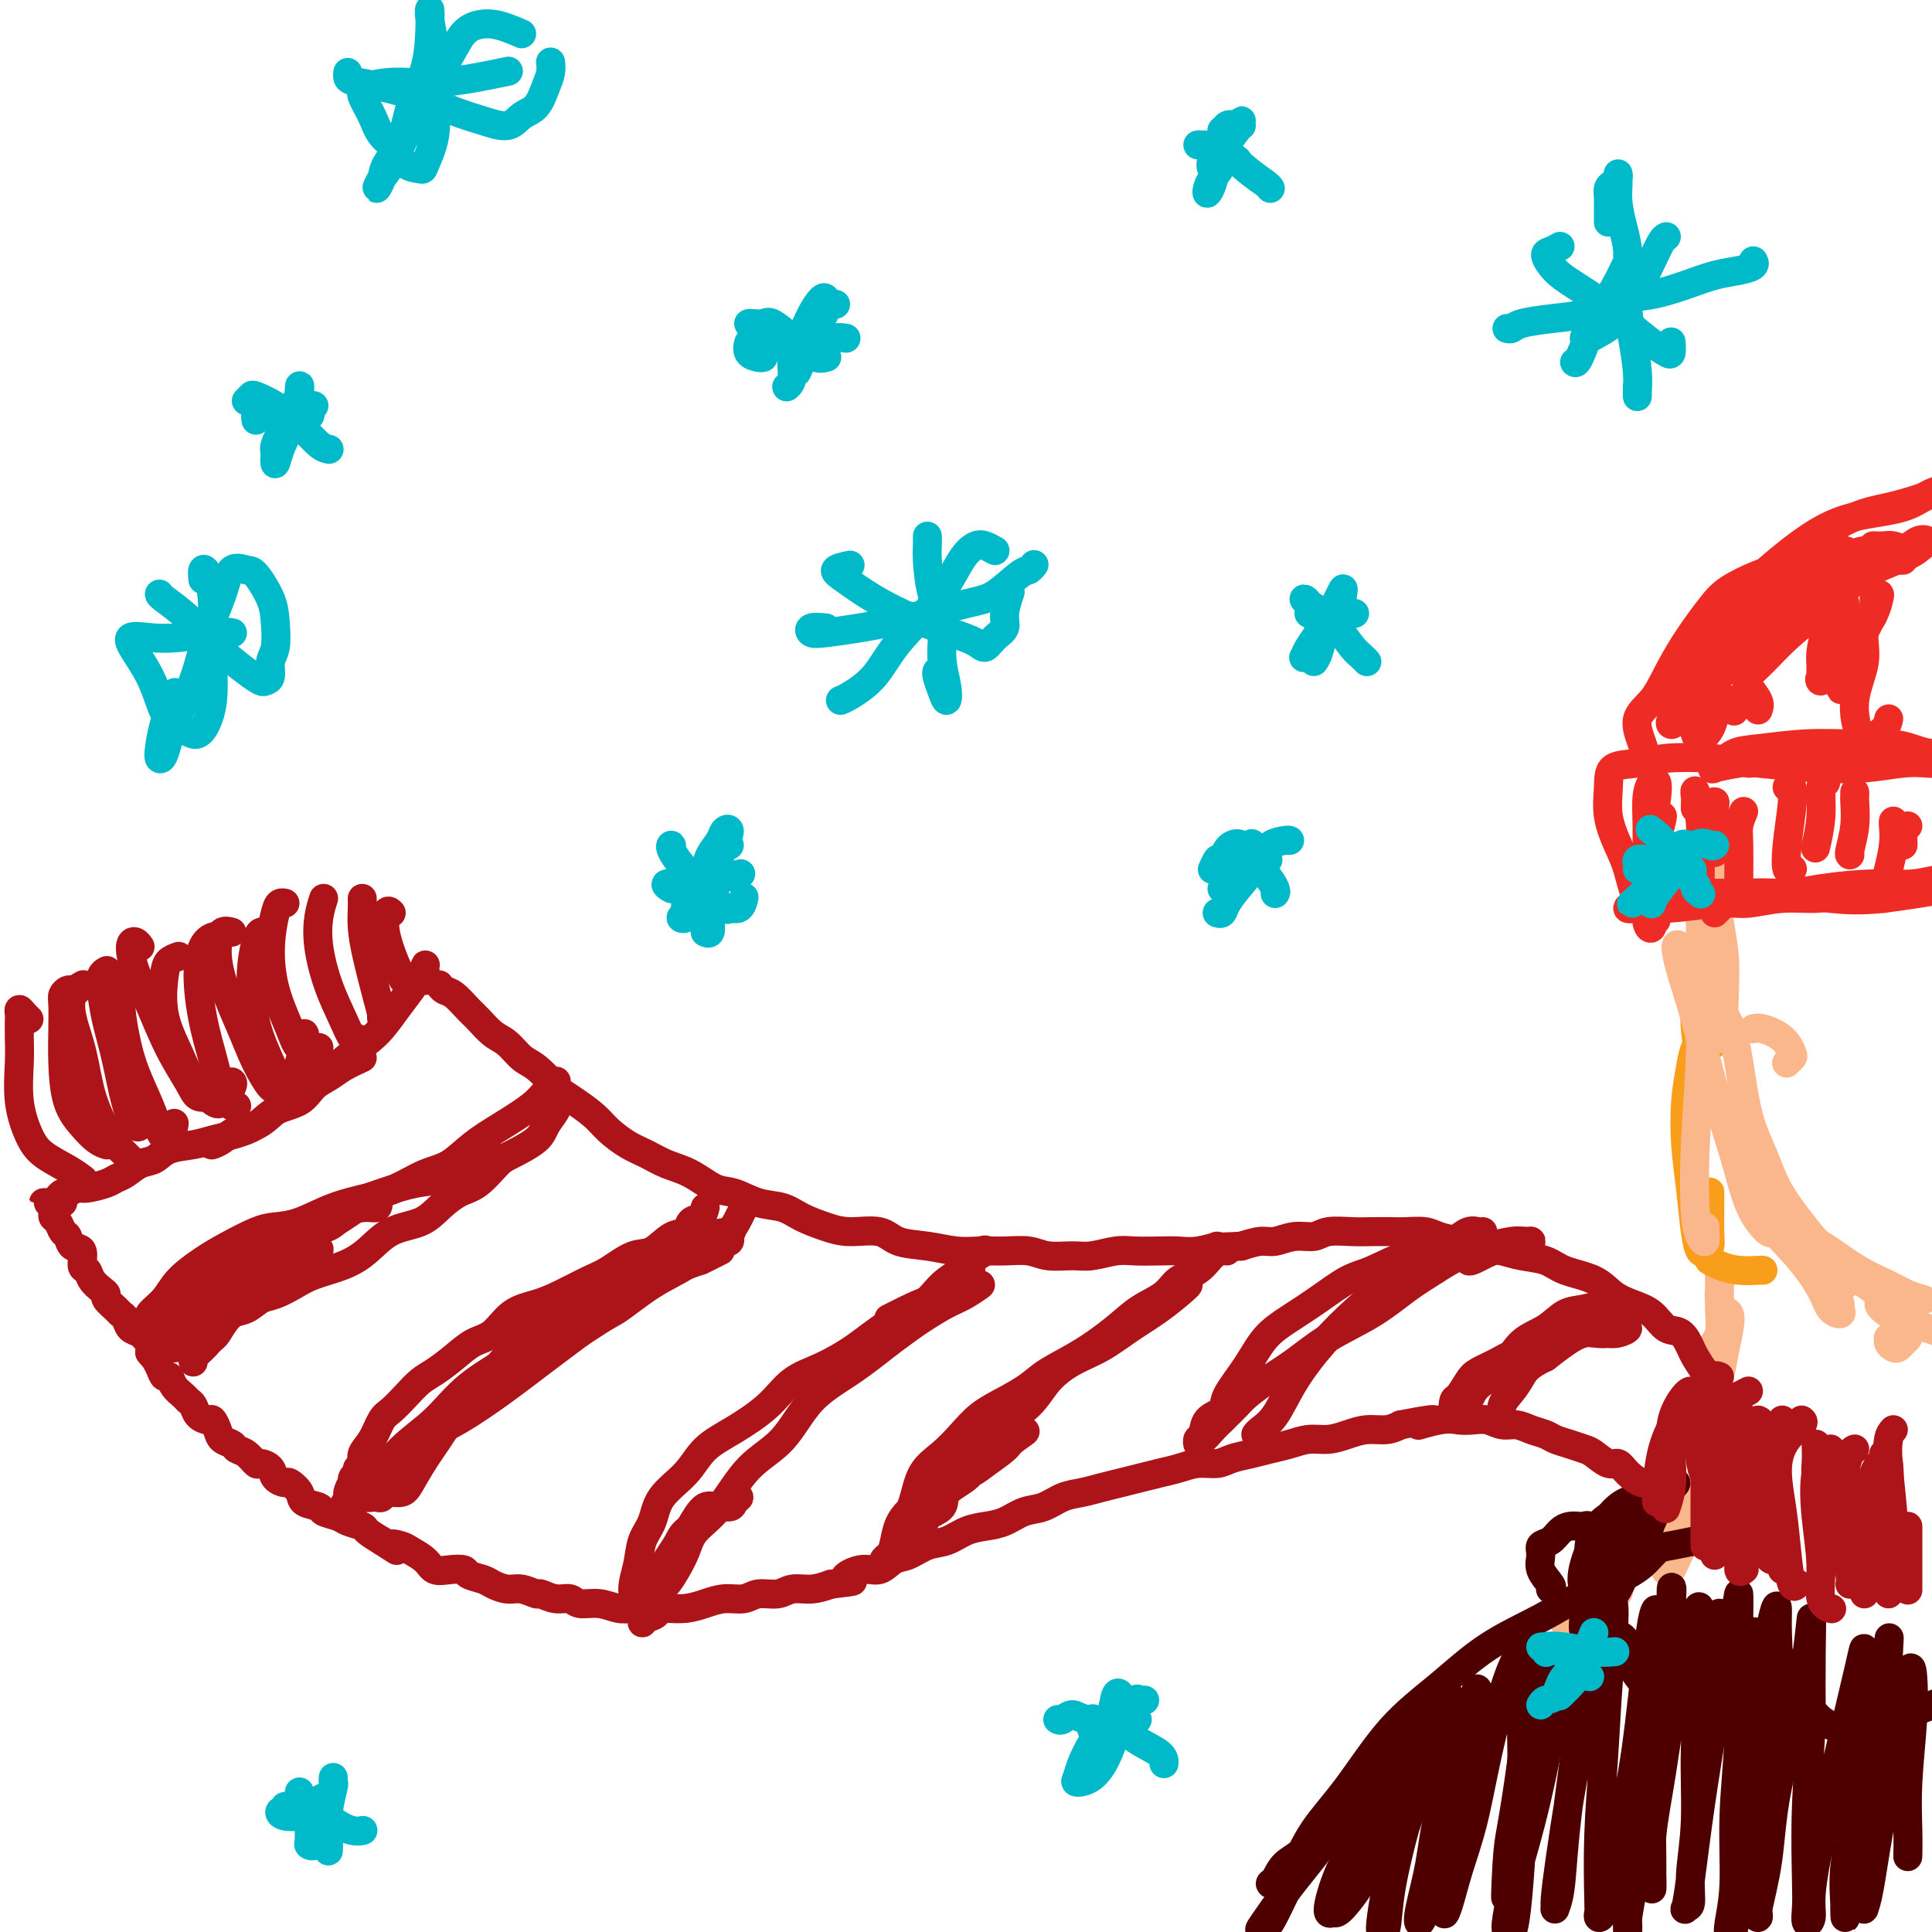 <svg viewBox='0 0 400 400' version='1.1' xmlns='http://www.w3.org/2000/svg' xmlns:xlink='http://www.w3.org/1999/xlink'><g fill='none' stroke='#FBB78C' stroke-width='6' stroke-linecap='round' stroke-linejoin='round'><path d='M357,272c-0.423,-1.151 -0.845,-2.302 -1,-3c-0.155,-0.698 -0.042,-0.943 0,-2c0.042,-1.057 0.012,-2.928 0,-4c-0.012,-1.072 -0.007,-1.347 0,-1c0.007,0.347 0.016,1.315 0,3c-0.016,1.685 -0.057,4.087 0,6c0.057,1.913 0.211,3.338 0,5c-0.211,1.662 -0.788,3.562 -1,5c-0.212,1.438 -0.059,2.415 0,4c0.059,1.585 0.024,3.779 0,4c-0.024,0.221 -0.035,-1.531 0,-3c0.035,-1.469 0.118,-2.655 0,-4c-0.118,-1.345 -0.437,-2.851 0,-4c0.437,-1.149 1.631,-1.943 2,-3c0.369,-1.057 -0.086,-2.377 0,-3c0.086,-0.623 0.713,-0.548 1,0c0.287,0.548 0.235,1.568 0,3c-0.235,1.432 -0.654,3.277 -1,5c-0.346,1.723 -0.618,3.325 -1,5c-0.382,1.675 -0.874,3.422 -1,5c-0.126,1.578 0.112,2.988 0,4c-0.112,1.012 -0.576,1.626 -1,2c-0.424,0.374 -0.807,0.507 -1,0c-0.193,-0.507 -0.195,-1.656 0,-2c0.195,-0.344 0.588,0.115 1,0c0.412,-0.115 0.842,-0.804 1,-1c0.158,-0.196 0.042,0.101 0,1c-0.042,0.899 -0.012,2.400 0,4c0.012,1.600 0.006,3.300 0,5'/><path d='M355,303c-0.332,6.941 -0.663,4.293 -1,4c-0.337,-0.293 -0.679,1.769 -1,3c-0.321,1.231 -0.622,1.630 -1,2c-0.378,0.370 -0.835,0.711 -1,1c-0.165,0.289 -0.038,0.527 0,1c0.038,0.473 -0.014,1.183 0,1c0.014,-0.183 0.094,-1.257 0,-2c-0.094,-0.743 -0.361,-1.153 0,-2c0.361,-0.847 1.349,-2.129 2,-3c0.651,-0.871 0.966,-1.332 1,-2c0.034,-0.668 -0.213,-1.545 0,-2c0.213,-0.455 0.885,-0.489 1,0c0.115,0.489 -0.326,1.502 -1,3c-0.674,1.498 -1.582,3.483 -2,5c-0.418,1.517 -0.348,2.566 -1,4c-0.652,1.434 -2.028,3.252 -3,5c-0.972,1.748 -1.542,3.427 -2,4c-0.458,0.573 -0.805,0.042 -1,0c-0.195,-0.042 -0.238,0.405 0,0c0.238,-0.405 0.757,-1.664 1,-3c0.243,-1.336 0.209,-2.750 1,-4c0.791,-1.250 2.405,-2.337 3,-3c0.595,-0.663 0.170,-0.904 0,-1c-0.170,-0.096 -0.085,-0.048 0,0'/><path d='M352,311c-0.466,-0.073 -0.931,-0.145 -1,0c-0.069,0.145 0.259,0.509 0,1c-0.259,0.491 -1.104,1.110 -2,2c-0.896,0.890 -1.843,2.053 -3,3c-1.157,0.947 -2.523,1.678 -4,3c-1.477,1.322 -3.066,3.233 -5,5c-1.934,1.767 -4.215,3.389 -6,5c-1.785,1.611 -3.075,3.210 -4,4c-0.925,0.790 -1.487,0.770 -2,1c-0.513,0.230 -0.978,0.710 -1,1c-0.022,0.290 0.398,0.390 1,0c0.602,-0.390 1.384,-1.269 2,-2c0.616,-0.731 1.064,-1.315 2,-2c0.936,-0.685 2.359,-1.472 3,-2c0.641,-0.528 0.500,-0.795 1,-1c0.500,-0.205 1.642,-0.346 2,0c0.358,0.346 -0.069,1.179 -1,2c-0.931,0.821 -2.367,1.631 -4,3c-1.633,1.369 -3.463,3.298 -5,5c-1.537,1.702 -2.780,3.178 -5,5c-2.220,1.822 -5.418,3.991 -8,6c-2.582,2.009 -4.548,3.858 -6,5c-1.452,1.142 -2.391,1.577 -3,2c-0.609,0.423 -0.888,0.835 -1,1c-0.112,0.165 -0.056,0.082 0,0'/></g>
<g fill='none' stroke='#4E0000' stroke-width='6' stroke-linecap='round' stroke-linejoin='round'><path d='M351,319c0.492,-0.102 0.984,-0.204 0,0c-0.984,0.204 -3.442,0.713 -5,1c-1.558,0.287 -2.214,0.350 -3,1c-0.786,0.650 -1.701,1.885 -3,3c-1.299,1.115 -2.983,2.108 -5,3c-2.017,0.892 -4.367,1.681 -7,3c-2.633,1.319 -5.549,3.168 -9,5c-3.451,1.832 -7.438,3.646 -11,6c-3.562,2.354 -6.700,5.250 -10,8c-3.300,2.750 -6.762,5.356 -10,9c-3.238,3.644 -6.254,8.325 -9,12c-2.746,3.675 -5.224,6.344 -7,9c-1.776,2.656 -2.852,5.299 -4,7c-1.148,1.701 -2.370,2.461 -3,3c-0.630,0.539 -0.668,0.859 -1,1c-0.332,0.141 -0.956,0.104 -1,0c-0.044,-0.104 0.493,-0.274 1,-1c0.507,-0.726 0.984,-2.010 2,-3c1.016,-0.990 2.569,-1.688 4,-3c1.431,-1.312 2.738,-3.238 4,-5c1.262,-1.762 2.477,-3.361 4,-5c1.523,-1.639 3.352,-3.317 5,-5c1.648,-1.683 3.113,-3.372 4,-4c0.887,-0.628 1.194,-0.197 1,0c-0.194,0.197 -0.891,0.160 -2,1c-1.109,0.840 -2.632,2.557 -4,4c-1.368,1.443 -2.581,2.612 -4,4c-1.419,1.388 -3.043,2.993 -5,6c-1.957,3.007 -4.246,7.414 -6,11c-1.754,3.586 -2.972,6.350 -4,8c-1.028,1.650 -1.865,2.186 -2,2c-0.135,-0.186 0.433,-1.093 1,-2'/><path d='M262,398c-3.301,4.317 0.945,-1.890 4,-6c3.055,-4.110 4.918,-6.124 7,-9c2.082,-2.876 4.383,-6.614 7,-10c2.617,-3.386 5.551,-6.420 8,-9c2.449,-2.580 4.412,-4.704 6,-6c1.588,-1.296 2.800,-1.762 4,-2c1.200,-0.238 2.388,-0.247 3,0c0.612,0.247 0.650,0.749 0,2c-0.650,1.251 -1.987,3.250 -3,5c-1.013,1.750 -1.702,3.252 -3,5c-1.298,1.748 -3.207,3.742 -5,6c-1.793,2.258 -3.472,4.779 -5,7c-1.528,2.221 -2.906,4.140 -4,5c-1.094,0.860 -1.905,0.660 -2,0c-0.095,-0.660 0.524,-1.781 1,-3c0.476,-1.219 0.807,-2.537 2,-5c1.193,-2.463 3.248,-6.072 5,-9c1.752,-2.928 3.202,-5.177 5,-8c1.798,-2.823 3.946,-6.222 5,-8c1.054,-1.778 1.016,-1.937 1,-2c-0.016,-0.063 -0.008,-0.032 0,0'/><path d='M300,351c0.138,0.124 0.276,0.248 0,1c-0.276,0.752 -0.967,2.132 -2,4c-1.033,1.868 -2.409,4.223 -4,7c-1.591,2.777 -3.399,5.977 -5,10c-1.601,4.023 -2.997,8.870 -5,13c-2.003,4.130 -4.613,7.543 -6,9c-1.387,1.457 -1.552,0.960 -2,1c-0.448,0.040 -1.181,0.619 -1,-1c0.181,-1.619 1.275,-5.434 3,-9c1.725,-3.566 4.080,-6.883 6,-11c1.920,-4.117 3.406,-9.033 4,-11c0.594,-1.967 0.297,-0.983 0,0'/><path d='M295,358c-0.168,2.890 -0.336,5.781 -1,9c-0.664,3.219 -1.825,6.768 -3,11c-1.175,4.232 -2.363,9.148 -3,13c-0.637,3.852 -0.722,6.641 -1,8c-0.278,1.359 -0.748,1.289 -1,1c-0.252,-0.289 -0.284,-0.796 0,-3c0.284,-2.204 0.886,-6.104 2,-10c1.114,-3.896 2.742,-7.786 4,-12c1.258,-4.214 2.146,-8.750 3,-12c0.854,-3.250 1.672,-5.214 2,-6c0.328,-0.786 0.164,-0.393 0,0'/><path d='M302,353c0.034,0.974 0.069,1.948 0,4c-0.069,2.052 -0.241,5.183 -1,9c-0.759,3.817 -2.106,8.322 -3,13c-0.894,4.678 -1.335,9.530 -2,13c-0.665,3.470 -1.553,5.557 -2,6c-0.447,0.443 -0.453,-0.760 0,-3c0.453,-2.240 1.364,-5.518 2,-9c0.636,-3.482 0.995,-7.170 2,-11c1.005,-3.830 2.656,-7.804 4,-12c1.344,-4.196 2.383,-8.614 3,-11c0.617,-2.386 0.814,-2.738 1,-2c0.186,0.738 0.361,2.567 0,5c-0.361,2.433 -1.257,5.469 -2,9c-0.743,3.531 -1.332,7.558 -2,12c-0.668,4.442 -1.413,9.300 -2,13c-0.587,3.700 -1.014,6.241 -1,7c0.014,0.759 0.471,-0.266 1,-2c0.529,-1.734 1.130,-4.177 2,-7c0.870,-2.823 2.009,-6.025 3,-10c0.991,-3.975 1.835,-8.724 3,-14c1.165,-5.276 2.653,-11.078 4,-15c1.347,-3.922 2.554,-5.964 3,-6c0.446,-0.036 0.130,1.935 0,5c-0.130,3.065 -0.072,7.225 0,11c0.072,3.775 0.160,7.166 0,11c-0.160,3.834 -0.569,8.110 -1,12c-0.431,3.890 -0.885,7.393 -1,9c-0.115,1.607 0.110,1.316 0,1c-0.110,-0.316 -0.555,-0.658 -1,-1'/><path d='M312,390c-0.499,6.850 -0.245,-0.026 0,-4c0.245,-3.974 0.483,-5.047 1,-8c0.517,-2.953 1.313,-7.785 2,-13c0.687,-5.215 1.263,-10.812 2,-15c0.737,-4.188 1.634,-6.966 2,-8c0.366,-1.034 0.200,-0.325 0,2c-0.200,2.325 -0.435,6.266 -1,10c-0.565,3.734 -1.461,7.261 -2,12c-0.539,4.739 -0.720,10.691 -1,16c-0.280,5.309 -0.659,9.977 -1,13c-0.341,3.023 -0.644,4.402 -1,5c-0.356,0.598 -0.764,0.416 -1,0c-0.236,-0.416 -0.301,-1.067 0,-3c0.301,-1.933 0.967,-5.147 2,-9c1.033,-3.853 2.432,-8.345 4,-15c1.568,-6.655 3.305,-15.473 4,-19c0.695,-3.527 0.347,-1.764 0,0'/><path d='M328,335c-0.046,1.048 -0.092,2.097 0,4c0.092,1.903 0.322,4.661 0,9c-0.322,4.339 -1.196,10.259 -2,16c-0.804,5.741 -1.536,11.301 -2,16c-0.464,4.699 -0.658,8.535 -1,11c-0.342,2.465 -0.832,3.559 -1,4c-0.168,0.441 -0.013,0.229 0,0c0.013,-0.229 -0.117,-0.475 0,-2c0.117,-1.525 0.480,-4.329 1,-8c0.520,-3.671 1.198,-8.207 2,-13c0.802,-4.793 1.729,-9.841 3,-16c1.271,-6.159 2.888,-13.428 4,-18c1.112,-4.572 1.720,-6.446 2,-6c0.280,0.446 0.233,3.212 0,6c-0.233,2.788 -0.651,5.597 -1,10c-0.349,4.403 -0.631,10.399 -1,16c-0.369,5.601 -0.827,10.806 -1,16c-0.173,5.194 -0.060,10.377 0,13c0.060,2.623 0.067,2.688 0,3c-0.067,0.312 -0.208,0.872 0,1c0.208,0.128 0.766,-0.176 1,-2c0.234,-1.824 0.144,-5.170 1,-9c0.856,-3.830 2.657,-8.146 4,-14c1.343,-5.854 2.227,-13.246 3,-20c0.773,-6.754 1.435,-12.870 2,-16c0.565,-3.130 1.035,-3.273 1,-2c-0.035,1.273 -0.573,3.961 -1,7c-0.427,3.039 -0.741,6.430 -1,11c-0.259,4.570 -0.461,10.318 -1,16c-0.539,5.682 -1.414,11.299 -2,16c-0.586,4.701 -0.882,8.486 -1,11c-0.118,2.514 -0.059,3.757 0,5'/><path d='M337,400c-0.752,9.956 -0.133,2.845 0,0c0.133,-2.845 -0.220,-1.424 0,-3c0.220,-1.576 1.011,-6.148 2,-11c0.989,-4.852 2.174,-9.983 3,-16c0.826,-6.017 1.291,-12.921 2,-20c0.709,-7.079 1.662,-14.332 2,-18c0.338,-3.668 0.062,-3.749 0,-3c-0.062,0.749 0.088,2.330 0,5c-0.088,2.670 -0.416,6.431 -1,11c-0.584,4.569 -1.424,9.947 -2,15c-0.576,5.053 -0.888,9.782 -1,14c-0.112,4.218 -0.025,7.926 0,11c0.025,3.074 -0.014,5.514 0,6c0.014,0.486 0.081,-0.983 0,-3c-0.081,-2.017 -0.309,-4.584 0,-8c0.309,-3.416 1.154,-7.682 2,-13c0.846,-5.318 1.692,-11.689 3,-18c1.308,-6.311 3.079,-12.562 4,-15c0.921,-2.438 0.994,-1.062 1,0c0.006,1.062 -0.055,1.812 0,4c0.055,2.188 0.226,5.816 0,10c-0.226,4.184 -0.849,8.924 -1,14c-0.151,5.076 0.169,10.488 0,15c-0.169,4.512 -0.828,8.126 -1,11c-0.172,2.874 0.141,5.009 0,6c-0.141,0.991 -0.737,0.837 -1,1c-0.263,0.163 -0.194,0.642 0,0c0.194,-0.642 0.514,-2.403 1,-6c0.486,-3.597 1.139,-9.028 2,-15c0.861,-5.972 1.931,-12.486 3,-19'/><path d='M355,355c1.619,-10.203 3.167,-16.211 4,-20c0.833,-3.789 0.951,-5.361 1,-5c0.049,0.361 0.028,2.653 0,5c-0.028,2.347 -0.064,4.750 0,9c0.064,4.250 0.227,10.348 0,16c-0.227,5.652 -0.842,10.859 -1,16c-0.158,5.141 0.143,10.216 0,14c-0.143,3.784 -0.730,6.275 -1,8c-0.270,1.725 -0.221,2.683 0,3c0.221,0.317 0.616,-0.006 1,-2c0.384,-1.994 0.758,-5.658 1,-10c0.242,-4.342 0.351,-9.363 1,-16c0.649,-6.637 1.836,-14.890 3,-22c1.164,-7.110 2.305,-13.076 3,-16c0.695,-2.924 0.944,-2.808 1,-2c0.056,0.808 -0.080,2.306 0,5c0.080,2.694 0.375,6.585 0,11c-0.375,4.415 -1.421,9.355 -2,15c-0.579,5.645 -0.693,11.996 -1,17c-0.307,5.004 -0.808,8.662 -1,11c-0.192,2.338 -0.077,3.355 0,4c0.077,0.645 0.114,0.919 0,1c-0.114,0.081 -0.381,-0.030 0,-2c0.381,-1.970 1.408,-5.797 2,-10c0.592,-4.203 0.747,-8.781 2,-15c1.253,-6.219 3.604,-14.079 5,-21c1.396,-6.921 1.837,-12.902 2,-14c0.163,-1.098 0.046,2.686 0,7c-0.046,4.314 -0.023,9.157 0,14'/><path d='M375,356c-0.225,6.500 -0.788,12.248 -1,18c-0.212,5.752 -0.072,11.506 0,15c0.072,3.494 0.076,4.726 0,6c-0.076,1.274 -0.233,2.588 0,3c0.233,0.412 0.858,-0.077 1,-1c0.142,-0.923 -0.197,-2.278 0,-5c0.197,-2.722 0.929,-6.810 2,-12c1.071,-5.190 2.481,-11.482 4,-18c1.519,-6.518 3.147,-13.263 4,-17c0.853,-3.737 0.933,-4.465 1,-3c0.067,1.465 0.123,5.122 0,9c-0.123,3.878 -0.425,7.977 -1,13c-0.575,5.023 -1.424,10.971 -2,16c-0.576,5.029 -0.879,9.139 -1,12c-0.121,2.861 -0.062,4.472 0,5c0.062,0.528 0.125,-0.026 0,-2c-0.125,-1.974 -0.440,-5.368 0,-9c0.440,-3.632 1.633,-7.501 3,-13c1.367,-5.499 2.906,-12.628 4,-19c1.094,-6.372 1.743,-11.987 2,-14c0.257,-2.013 0.121,-0.425 0,2c-0.121,2.425 -0.228,5.686 -1,10c-0.772,4.314 -2.207,9.679 -3,15c-0.793,5.321 -0.942,10.596 -1,15c-0.058,4.404 -0.024,7.935 0,10c0.024,2.065 0.040,2.664 0,3c-0.040,0.336 -0.134,0.410 0,0c0.134,-0.410 0.498,-1.303 1,-4c0.502,-2.697 1.144,-7.199 2,-12c0.856,-4.801 1.928,-9.900 3,-15'/><path d='M392,364c1.551,-8.546 2.430,-14.412 3,-17c0.570,-2.588 0.832,-1.898 1,0c0.168,1.898 0.241,5.003 0,9c-0.241,3.997 -0.797,8.886 -1,13c-0.203,4.114 -0.055,7.454 0,10c0.055,2.546 0.016,4.299 0,5c-0.016,0.701 -0.008,0.351 0,0'/><path d='M321,329c0.230,-0.159 0.460,-0.318 0,-1c-0.460,-0.682 -1.609,-1.888 -2,-3c-0.391,-1.112 -0.022,-2.130 0,-3c0.022,-0.870 -0.303,-1.592 0,-2c0.303,-0.408 1.233,-0.501 2,-1c0.767,-0.499 1.371,-1.403 2,-2c0.629,-0.597 1.283,-0.886 2,-1c0.717,-0.114 1.498,-0.051 2,0c0.502,0.051 0.724,0.092 1,0c0.276,-0.092 0.606,-0.317 1,0c0.394,0.317 0.852,1.175 1,2c0.148,0.825 -0.013,1.616 0,3c0.013,1.384 0.200,3.361 0,5c-0.200,1.639 -0.786,2.942 -1,4c-0.214,1.058 -0.057,1.872 0,2c0.057,0.128 0.015,-0.430 0,-1c-0.015,-0.570 -0.002,-1.152 0,-2c0.002,-0.848 -0.006,-1.960 0,-3c0.006,-1.040 0.024,-2.007 0,-3c-0.024,-0.993 -0.092,-2.013 0,-3c0.092,-0.987 0.344,-1.943 1,-3c0.656,-1.057 1.714,-2.217 3,-3c1.286,-0.783 2.798,-1.190 4,-2c1.202,-0.810 2.092,-2.022 3,-3c0.908,-0.978 1.834,-1.722 3,-2c1.166,-0.278 2.574,-0.089 3,0c0.426,0.089 -0.129,0.079 0,0c0.129,-0.079 0.944,-0.228 1,0c0.056,0.228 -0.645,0.834 -1,1c-0.355,0.166 -0.365,-0.109 -1,0c-0.635,0.109 -1.896,0.603 -3,1c-1.104,0.397 -2.052,0.699 -3,1'/><path d='M339,310c-1.792,0.708 -2.772,0.977 -4,2c-1.228,1.023 -2.705,2.798 -4,5c-1.295,2.202 -2.408,4.829 -3,7c-0.592,2.171 -0.664,3.884 0,5c0.664,1.116 2.063,1.633 3,2c0.937,0.367 1.410,0.584 2,0c0.590,-0.584 1.295,-1.968 2,-3c0.705,-1.032 1.409,-1.712 2,-3c0.591,-1.288 1.070,-3.184 2,-5c0.930,-1.816 2.312,-3.552 3,-5c0.688,-1.448 0.683,-2.608 1,-3c0.317,-0.392 0.957,-0.016 1,0c0.043,0.016 -0.509,-0.328 -1,0c-0.491,0.328 -0.920,1.330 -2,2c-1.080,0.670 -2.812,1.010 -4,2c-1.188,0.990 -1.832,2.631 -3,4c-1.168,1.369 -2.861,2.465 -4,5c-1.139,2.535 -1.725,6.507 -2,9c-0.275,2.493 -0.240,3.506 0,4c0.240,0.494 0.686,0.470 1,0c0.314,-0.470 0.496,-1.386 1,-3c0.504,-1.614 1.331,-3.926 2,-6c0.669,-2.074 1.179,-3.910 2,-6c0.821,-2.090 1.951,-4.433 3,-6c1.049,-1.567 2.016,-2.359 3,-3c0.984,-0.641 1.984,-1.133 2,0c0.016,1.133 -0.951,3.889 -2,6c-1.049,2.111 -2.178,3.576 -3,5c-0.822,1.424 -1.337,2.806 -2,4c-0.663,1.194 -1.475,2.198 -2,3c-0.525,0.802 -0.762,1.401 -1,2'/><path d='M332,334c-1.253,2.935 -0.385,0.271 0,0c0.385,-0.271 0.286,1.851 1,3c0.714,1.149 2.241,1.326 3,2c0.759,0.674 0.751,1.844 1,3c0.249,1.156 0.754,2.298 1,3c0.246,0.702 0.231,0.964 1,2c0.769,1.036 2.320,2.848 3,4c0.680,1.152 0.487,1.646 1,2c0.513,0.354 1.732,0.569 3,0c1.268,-0.569 2.587,-1.922 4,-4c1.413,-2.078 2.922,-4.881 4,-7c1.078,-2.119 1.725,-3.553 2,-5c0.275,-1.447 0.177,-2.906 0,-3c-0.177,-0.094 -0.435,1.176 -1,3c-0.565,1.824 -1.438,4.200 -2,6c-0.562,1.800 -0.812,3.023 -1,4c-0.188,0.977 -0.316,1.709 0,2c0.316,0.291 1.074,0.140 2,-1c0.926,-1.140 2.021,-3.270 3,-5c0.979,-1.730 1.841,-3.060 3,-4c1.159,-0.940 2.614,-1.490 4,-1c1.386,0.490 2.701,2.022 4,4c1.299,1.978 2.580,4.404 4,7c1.420,2.596 2.977,5.364 5,7c2.023,1.636 4.511,2.139 7,2c2.489,-0.139 4.978,-0.922 8,-2c3.022,-1.078 6.578,-2.451 8,-3c1.422,-0.549 0.711,-0.275 0,0'/></g>
<g fill='none' stroke='#F99E1B' stroke-width='6' stroke-linecap='round' stroke-linejoin='round'><path d='M365,263c-0.075,-0.022 -0.150,-0.045 -1,0c-0.850,0.045 -2.475,0.156 -4,0c-1.525,-0.156 -2.949,-0.581 -4,-1c-1.051,-0.419 -1.729,-0.834 -2,-1c-0.271,-0.166 -0.136,-0.083 0,0'/><path d='M355,216c0.172,-0.383 0.344,-0.767 0,-1c-0.344,-0.233 -1.203,-0.316 -2,0c-0.797,0.316 -1.531,1.031 -2,2c-0.469,0.969 -0.673,2.191 -1,4c-0.327,1.809 -0.778,4.205 -1,7c-0.222,2.795 -0.214,5.989 0,9c0.214,3.011 0.636,5.838 1,9c0.364,3.162 0.672,6.658 1,9c0.328,2.342 0.676,3.530 1,4c0.324,0.470 0.623,0.224 1,0c0.377,-0.224 0.833,-0.425 1,-1c0.167,-0.575 0.045,-1.525 0,-3c-0.045,-1.475 -0.012,-3.474 0,-5c0.012,-1.526 0.003,-2.579 0,-3c-0.003,-0.421 -0.002,-0.211 0,0'/><path d='M353,198c-0.307,-0.336 -0.614,-0.672 -1,0c-0.386,0.672 -0.849,2.352 -1,4c-0.151,1.648 0.012,3.265 0,5c-0.012,1.735 -0.199,3.589 0,6c0.199,2.411 0.784,5.380 1,7c0.216,1.620 0.062,1.891 0,2c-0.062,0.109 -0.031,0.054 0,0'/></g>
<g fill='none' stroke='#FBB78C' stroke-width='6' stroke-linecap='round' stroke-linejoin='round'><path d='M363,213c0.451,-0.141 0.902,-0.283 2,0c1.098,0.283 2.844,0.990 4,2c1.156,1.010 1.722,2.322 2,3c0.278,0.678 0.267,0.721 0,1c-0.267,0.279 -0.791,0.794 -1,1c-0.209,0.206 -0.105,0.103 0,0'/><path d='M355,181c-0.196,-0.122 -0.391,-0.243 -1,0c-0.609,0.243 -1.631,0.851 -2,2c-0.369,1.149 -0.086,2.838 0,6c0.086,3.162 -0.027,7.796 0,13c0.027,5.204 0.193,10.980 0,17c-0.193,6.020 -0.745,12.286 -1,18c-0.255,5.714 -0.212,10.876 0,14c0.212,3.124 0.593,4.210 1,5c0.407,0.790 0.841,1.284 1,1c0.159,-0.284 0.043,-1.346 0,-2c-0.043,-0.654 -0.012,-0.901 0,-1c0.012,-0.099 0.006,-0.049 0,0'/><path d='M348,196c-0.470,-0.362 -0.940,-0.723 -1,0c-0.060,0.723 0.290,2.531 1,5c0.710,2.469 1.779,5.599 3,10c1.221,4.401 2.593,10.072 4,15c1.407,4.928 2.848,9.112 4,13c1.152,3.888 2.016,7.480 3,10c0.984,2.520 2.090,3.966 3,5c0.910,1.034 1.624,1.655 2,1c0.376,-0.655 0.413,-2.585 0,-4c-0.413,-1.415 -1.276,-2.316 -2,-4c-0.724,-1.684 -1.309,-4.151 -2,-6c-0.691,-1.849 -1.489,-3.081 -2,-4c-0.511,-0.919 -0.736,-1.526 -1,-1c-0.264,0.526 -0.569,2.184 0,4c0.569,1.816 2.011,3.789 3,6c0.989,2.211 1.527,4.660 3,7c1.473,2.340 3.883,4.572 6,7c2.117,2.428 3.940,5.053 5,7c1.060,1.947 1.356,3.215 2,4c0.644,0.785 1.637,1.087 2,1c0.363,-0.087 0.098,-0.562 0,-1c-0.098,-0.438 -0.028,-0.839 0,-1c0.028,-0.161 0.014,-0.080 0,0'/><path d='M367,245c-0.584,0.212 -1.167,0.424 -1,1c0.167,0.576 1.086,1.516 2,3c0.914,1.484 1.825,3.511 3,5c1.175,1.489 2.614,2.440 4,4c1.386,1.560 2.720,3.730 4,5c1.280,1.270 2.508,1.641 3,2c0.492,0.359 0.248,0.708 0,1c-0.248,0.292 -0.502,0.529 -1,0c-0.498,-0.529 -1.242,-1.824 -2,-3c-0.758,-1.176 -1.531,-2.234 -2,-3c-0.469,-0.766 -0.634,-1.240 -1,-2c-0.366,-0.760 -0.934,-1.806 -1,-2c-0.066,-0.194 0.369,0.462 1,1c0.631,0.538 1.459,0.957 3,2c1.541,1.043 3.797,2.710 6,4c2.203,1.290 4.353,2.201 6,3c1.647,0.799 2.789,1.484 4,2c1.211,0.516 2.489,0.862 3,1c0.511,0.138 0.256,0.069 0,0'/><path d='M390,268c0.149,0.355 0.297,0.711 0,1c-0.297,0.289 -1.040,0.512 -1,1c0.040,0.488 0.862,1.241 2,2c1.138,0.759 2.592,1.524 4,2c1.408,0.476 2.769,0.664 4,1c1.231,0.336 2.331,0.821 3,1c0.669,0.179 0.905,0.051 1,0c0.095,-0.051 0.047,-0.026 0,0'/><path d='M392,276c-0.429,0.445 -0.858,0.891 -1,1c-0.142,0.109 0.003,-0.117 0,0c-0.003,0.117 -0.155,0.578 0,1c0.155,0.422 0.615,0.805 1,1c0.385,0.195 0.694,0.204 1,0c0.306,-0.204 0.608,-0.619 1,-1c0.392,-0.381 0.874,-0.726 1,-1c0.126,-0.274 -0.103,-0.476 0,-1c0.103,-0.524 0.537,-1.371 0,-2c-0.537,-0.629 -2.047,-1.041 -3,-2c-0.953,-0.959 -1.350,-2.467 -3,-4c-1.650,-1.533 -4.552,-3.093 -7,-5c-2.448,-1.907 -4.441,-4.160 -6,-6c-1.559,-1.840 -2.683,-3.266 -4,-5c-1.317,-1.734 -2.827,-3.775 -4,-6c-1.173,-2.225 -2.010,-4.633 -3,-7c-0.990,-2.367 -2.135,-4.691 -3,-8c-0.865,-3.309 -1.451,-7.602 -2,-11c-0.549,-3.398 -1.062,-5.901 -2,-8c-0.938,-2.099 -2.303,-3.793 -3,-6c-0.697,-2.207 -0.727,-4.926 -1,-7c-0.273,-2.074 -0.791,-3.501 -1,-5c-0.209,-1.499 -0.110,-3.069 0,-5c0.110,-1.931 0.232,-4.223 0,-5c-0.232,-0.777 -0.818,-0.037 -1,0c-0.182,0.037 0.041,-0.627 0,0c-0.041,0.627 -0.347,2.545 0,5c0.347,2.455 1.347,5.448 2,8c0.653,2.552 0.958,4.663 1,7c0.042,2.337 -0.181,4.898 0,7c0.181,2.102 0.766,3.743 1,4c0.234,0.257 0.117,-0.872 0,-2'/><path d='M356,213c0.679,3.299 0.875,-2.953 1,-7c0.125,-4.047 0.178,-5.889 0,-8c-0.178,-2.111 -0.586,-4.491 -1,-7c-0.414,-2.509 -0.833,-5.146 -1,-7c-0.167,-1.854 -0.083,-2.924 0,-3c0.083,-0.076 0.166,0.841 0,2c-0.166,1.159 -0.581,2.558 -1,6c-0.419,3.442 -0.844,8.927 -1,12c-0.156,3.073 -0.045,3.735 0,4c0.045,0.265 0.022,0.132 0,0'/></g>
<g fill='none' stroke='#EE2B24' stroke-width='6' stroke-linecap='round' stroke-linejoin='round'><path d='M355,189c0.273,-0.301 0.546,-0.602 1,-1c0.454,-0.398 1.089,-0.894 2,-1c0.911,-0.106 2.096,0.178 4,0c1.904,-0.178 4.525,-0.818 7,-1c2.475,-0.182 4.805,0.095 7,0c2.195,-0.095 4.255,-0.561 6,-1c1.745,-0.439 3.174,-0.851 4,-1c0.826,-0.149 1.048,-0.036 1,0c-0.048,0.036 -0.367,-0.004 -1,0c-0.633,0.004 -1.579,0.053 -3,0c-1.421,-0.053 -3.317,-0.209 -5,0c-1.683,0.209 -3.154,0.781 -6,1c-2.846,0.219 -7.067,0.083 -11,0c-3.933,-0.083 -7.578,-0.112 -11,0c-3.422,0.112 -6.621,0.367 -9,1c-2.379,0.633 -3.937,1.646 -4,2c-0.063,0.354 1.371,0.050 3,0c1.629,-0.050 3.455,0.154 6,0c2.545,-0.154 5.810,-0.667 9,-1c3.190,-0.333 6.305,-0.485 10,-1c3.695,-0.515 7.970,-1.392 12,-2c4.030,-0.608 7.814,-0.948 11,-1c3.186,-0.052 5.773,0.185 8,0c2.227,-0.185 4.094,-0.792 6,-1c1.906,-0.208 3.850,-0.018 5,0c1.150,0.018 1.507,-0.136 2,0c0.493,0.136 1.124,0.561 1,1c-0.124,0.439 -1.002,0.891 -2,1c-0.998,0.109 -2.115,-0.124 -4,0c-1.885,0.124 -4.539,0.607 -7,1c-2.461,0.393 -4.731,0.697 -7,1'/><path d='M390,186c-5.086,0.522 -7.801,0.325 -11,0c-3.199,-0.325 -6.884,-0.780 -10,-1c-3.116,-0.220 -5.665,-0.205 -8,0c-2.335,0.205 -4.457,0.600 -6,1c-1.543,0.400 -2.508,0.804 -4,1c-1.492,0.196 -3.511,0.184 -5,0c-1.489,-0.184 -2.449,-0.539 -3,-1c-0.551,-0.461 -0.694,-1.029 -1,-2c-0.306,-0.971 -0.775,-2.344 -1,-4c-0.225,-1.656 -0.207,-3.594 0,-5c0.207,-1.406 0.602,-2.279 1,-4c0.398,-1.721 0.800,-4.291 1,-6c0.200,-1.709 0.197,-2.556 0,-3c-0.197,-0.444 -0.588,-0.483 -1,0c-0.412,0.483 -0.843,1.488 -1,3c-0.157,1.512 -0.038,3.532 0,6c0.038,2.468 -0.004,5.385 0,8c0.004,2.615 0.053,4.928 0,7c-0.053,2.072 -0.207,3.902 0,5c0.207,1.098 0.774,1.464 1,1c0.226,-0.464 0.112,-1.759 0,-3c-0.112,-1.241 -0.223,-2.427 0,-4c0.223,-1.573 0.779,-3.532 1,-5c0.221,-1.468 0.108,-2.445 0,-4c-0.108,-1.555 -0.211,-3.688 0,-5c0.211,-1.312 0.736,-1.804 1,-2c0.264,-0.196 0.267,-0.097 0,1c-0.267,1.097 -0.803,3.191 -1,5c-0.197,1.809 -0.053,3.333 0,5c0.053,1.667 0.015,3.476 0,5c-0.015,1.524 -0.008,2.762 0,4'/><path d='M343,189c-0.071,2.885 -0.247,1.099 -1,0c-0.753,-1.099 -2.083,-1.511 -3,-3c-0.917,-1.489 -1.423,-4.056 -2,-6c-0.577,-1.944 -1.226,-3.266 -2,-5c-0.774,-1.734 -1.674,-3.880 -2,-6c-0.326,-2.120 -0.079,-4.215 0,-6c0.079,-1.785 -0.011,-3.260 1,-4c1.011,-0.740 3.124,-0.745 5,-1c1.876,-0.255 3.517,-0.761 6,-1c2.483,-0.239 5.808,-0.211 9,0c3.192,0.211 6.250,0.606 10,1c3.750,0.394 8.192,0.786 12,1c3.808,0.214 6.981,0.251 10,0c3.019,-0.251 5.884,-0.789 8,-1c2.116,-0.211 3.483,-0.094 5,0c1.517,0.094 3.183,0.166 4,0c0.817,-0.166 0.784,-0.570 1,-1c0.216,-0.430 0.679,-0.885 0,-1c-0.679,-0.115 -2.501,0.112 -4,0c-1.499,-0.112 -2.676,-0.563 -4,-1c-1.324,-0.437 -2.794,-0.862 -5,-1c-2.206,-0.138 -5.148,0.009 -8,0c-2.852,-0.009 -5.616,-0.175 -9,0c-3.384,0.175 -7.389,0.691 -10,1c-2.611,0.309 -3.829,0.409 -5,1c-1.171,0.591 -2.297,1.671 -3,2c-0.703,0.329 -0.984,-0.094 -1,0c-0.016,0.094 0.233,0.706 0,1c-0.233,0.294 -0.947,0.272 0,0c0.947,-0.272 3.556,-0.792 5,-1c1.444,-0.208 1.722,-0.104 2,0'/><path d='M362,158c1.000,0.000 0.500,0.000 0,0'/><path d='M341,158c-0.237,-1.217 -0.473,-2.434 -1,-4c-0.527,-1.566 -1.344,-3.483 -1,-5c0.344,-1.517 1.850,-2.636 3,-4c1.150,-1.364 1.945,-2.974 3,-5c1.055,-2.026 2.369,-4.467 4,-7c1.631,-2.533 3.577,-5.159 5,-7c1.423,-1.841 2.323,-2.896 4,-4c1.677,-1.104 4.130,-2.258 6,-3c1.870,-0.742 3.155,-1.072 5,-2c1.845,-0.928 4.250,-2.455 6,-3c1.750,-0.545 2.845,-0.107 4,0c1.155,0.107 2.372,-0.117 3,0c0.628,0.117 0.669,0.574 1,1c0.331,0.426 0.954,0.820 1,1c0.046,0.180 -0.484,0.148 -1,0c-0.516,-0.148 -1.016,-0.410 -2,0c-0.984,0.410 -2.451,1.491 -4,2c-1.549,0.509 -3.181,0.446 -5,1c-1.819,0.554 -3.826,1.724 -6,3c-2.174,1.276 -4.517,2.657 -7,5c-2.483,2.343 -5.108,5.646 -7,9c-1.892,3.354 -3.051,6.757 -4,9c-0.949,2.243 -1.687,3.325 -2,4c-0.313,0.675 -0.201,0.944 0,1c0.201,0.056 0.492,-0.101 1,-1c0.508,-0.899 1.232,-2.539 2,-4c0.768,-1.461 1.578,-2.741 2,-4c0.422,-1.259 0.456,-2.495 1,-4c0.544,-1.505 1.600,-3.280 3,-5c1.400,-1.720 3.146,-3.386 5,-5c1.854,-1.614 3.815,-3.175 6,-4c2.185,-0.825 4.592,-0.912 7,-1'/><path d='M373,122c2.603,-0.807 5.611,-2.324 8,-3c2.389,-0.676 4.158,-0.509 6,-1c1.842,-0.491 3.755,-1.638 5,-2c1.245,-0.362 1.820,0.061 2,0c0.180,-0.061 -0.036,-0.605 0,-1c0.036,-0.395 0.325,-0.642 0,-1c-0.325,-0.358 -1.262,-0.828 -2,-1c-0.738,-0.172 -1.276,-0.046 -2,0c-0.724,0.046 -1.636,0.013 -2,0c-0.364,-0.013 -0.182,-0.007 0,0'/><path d='M360,128c-0.647,-0.531 -1.295,-1.062 -2,-1c-0.705,0.062 -1.468,0.716 -2,2c-0.532,1.284 -0.834,3.196 -1,5c-0.166,1.804 -0.196,3.498 -1,6c-0.804,2.502 -2.384,5.813 -3,8c-0.616,2.187 -0.270,3.252 0,4c0.270,0.748 0.465,1.181 1,1c0.535,-0.181 1.412,-0.976 2,-2c0.588,-1.024 0.889,-2.276 1,-3c0.111,-0.724 0.032,-0.921 0,-1c-0.032,-0.079 -0.016,-0.039 0,0'/><path d='M351,167c-0.008,0.340 -0.016,0.680 0,0c0.016,-0.680 0.057,-2.379 0,-3c-0.057,-0.621 -0.211,-0.162 0,1c0.211,1.162 0.789,3.029 1,5c0.211,1.971 0.057,4.047 0,6c-0.057,1.953 -0.016,3.782 0,5c0.016,1.218 0.007,1.825 0,2c-0.007,0.175 -0.013,-0.083 0,-1c0.013,-0.917 0.046,-2.495 0,-4c-0.046,-1.505 -0.170,-2.938 0,-4c0.170,-1.062 0.634,-1.753 1,-3c0.366,-1.247 0.634,-3.051 1,-4c0.366,-0.949 0.830,-1.041 1,-1c0.170,0.041 0.046,0.217 0,1c-0.046,0.783 -0.012,2.172 0,4c0.012,1.828 0.004,4.094 0,5c-0.004,0.906 -0.002,0.453 0,0'/><path d='M361,168c-0.423,0.989 -0.845,1.978 -1,3c-0.155,1.022 -0.041,2.078 0,4c0.041,1.922 0.011,4.710 0,6c-0.011,1.290 -0.003,1.083 0,1c0.003,-0.083 0.002,-0.041 0,0'/><path d='M370,163c0.394,-0.251 0.789,-0.502 1,0c0.211,0.502 0.239,1.756 0,4c-0.239,2.244 -0.744,5.478 -1,8c-0.256,2.522 -0.261,4.333 0,5c0.261,0.667 0.789,0.191 1,0c0.211,-0.191 0.106,-0.095 0,0'/><path d='M378,162c-0.452,-0.077 -0.905,-0.155 -1,1c-0.095,1.155 0.167,3.542 0,6c-0.167,2.458 -0.762,4.988 -1,6c-0.238,1.012 -0.119,0.506 0,0'/><path d='M384,164c0.008,0.423 0.016,0.845 0,1c-0.016,0.155 -0.057,0.041 0,1c0.057,0.959 0.211,2.989 0,5c-0.211,2.011 -0.788,4.003 -1,5c-0.212,0.997 -0.061,0.999 0,1c0.061,0.001 0.030,0.000 0,0'/><path d='M392,170c-0.030,0.119 -0.060,0.238 0,1c0.060,0.762 0.208,2.167 0,4c-0.208,1.833 -0.774,4.095 -1,5c-0.226,0.905 -0.113,0.452 0,0'/><path d='M395,171c-0.423,0.226 -0.845,0.452 -1,1c-0.155,0.548 -0.042,1.417 0,2c0.042,0.583 0.012,0.881 0,1c-0.012,0.119 -0.006,0.060 0,0'/><path d='M360,145c0.113,0.060 0.226,0.119 0,0c-0.226,-0.119 -0.792,-0.417 -1,0c-0.208,0.417 -0.060,1.548 0,2c0.060,0.452 0.030,0.226 0,0'/><path d='M364,147c0.210,-0.550 0.421,-1.101 0,-2c-0.421,-0.899 -1.472,-2.147 -2,-3c-0.528,-0.853 -0.533,-1.312 0,-2c0.533,-0.688 1.605,-1.605 3,-3c1.395,-1.395 3.112,-3.269 5,-5c1.888,-1.731 3.948,-3.318 6,-5c2.052,-1.682 4.096,-3.459 6,-5c1.904,-1.541 3.668,-2.846 6,-4c2.332,-1.154 5.232,-2.158 7,-3c1.768,-0.842 2.403,-1.524 3,-2c0.597,-0.476 1.154,-0.747 1,-1c-0.154,-0.253 -1.020,-0.490 -2,0c-0.980,0.490 -2.073,1.705 -4,2c-1.927,0.295 -4.689,-0.331 -7,0c-2.311,0.331 -4.171,1.618 -7,3c-2.829,1.382 -6.627,2.858 -10,5c-3.373,2.142 -6.323,4.949 -9,8c-2.677,3.051 -5.083,6.346 -7,9c-1.917,2.654 -3.344,4.666 -4,6c-0.656,1.334 -0.539,1.990 0,2c0.539,0.010 1.500,-0.625 2,-2c0.500,-1.375 0.538,-3.492 1,-5c0.462,-1.508 1.349,-2.409 2,-4c0.651,-1.591 1.068,-3.872 2,-6c0.932,-2.128 2.380,-4.102 4,-6c1.620,-1.898 3.411,-3.720 6,-6c2.589,-2.280 5.974,-5.017 9,-7c3.026,-1.983 5.692,-3.211 9,-4c3.308,-0.789 7.258,-1.139 10,-2c2.742,-0.861 4.277,-2.232 6,-3c1.723,-0.768 3.635,-0.934 5,-1c1.365,-0.066 2.182,-0.033 3,0'/><path d='M408,101c4.988,-1.522 0.957,-0.327 -1,0c-1.957,0.327 -1.842,-0.213 -3,0c-1.158,0.213 -3.590,1.179 -6,2c-2.410,0.821 -4.799,1.498 -7,2c-2.201,0.502 -4.216,0.829 -7,2c-2.784,1.171 -6.339,3.185 -10,6c-3.661,2.815 -7.428,6.431 -11,11c-3.572,4.569 -6.950,10.092 -9,14c-2.050,3.908 -2.774,6.200 -3,7c-0.226,0.800 0.044,0.109 0,0c-0.044,-0.109 -0.402,0.365 0,0c0.402,-0.365 1.563,-1.571 3,-3c1.437,-1.429 3.149,-3.083 5,-5c1.851,-1.917 3.842,-4.097 6,-6c2.158,-1.903 4.483,-3.528 7,-5c2.517,-1.472 5.227,-2.791 7,-3c1.773,-0.209 2.608,0.691 3,2c0.392,1.309 0.340,3.028 0,5c-0.340,1.972 -0.966,4.197 -2,6c-1.034,1.803 -2.474,3.183 -3,4c-0.526,0.817 -0.139,1.072 0,1c0.139,-0.072 0.029,-0.471 0,-1c-0.029,-0.529 0.024,-1.187 0,-2c-0.024,-0.813 -0.126,-1.779 0,-3c0.126,-1.221 0.480,-2.695 1,-4c0.520,-1.305 1.208,-2.441 2,-3c0.792,-0.559 1.690,-0.542 2,0c0.310,0.542 0.031,1.609 0,3c-0.031,1.391 0.184,3.105 0,5c-0.184,1.895 -0.767,3.970 -1,5c-0.233,1.030 -0.117,1.015 0,1'/><path d='M381,142c0.208,1.965 0.227,-0.121 1,-2c0.773,-1.879 2.299,-3.551 3,-5c0.701,-1.449 0.576,-2.674 1,-4c0.424,-1.326 1.398,-2.753 2,-4c0.602,-1.247 0.833,-2.313 1,-3c0.167,-0.687 0.271,-0.995 0,-1c-0.271,-0.005 -0.918,0.291 -1,1c-0.082,0.709 0.401,1.829 0,3c-0.401,1.171 -1.686,2.392 -2,4c-0.314,1.608 0.343,3.602 0,6c-0.343,2.398 -1.686,5.199 -2,8c-0.314,2.801 0.399,5.601 1,7c0.601,1.399 1.089,1.396 2,1c0.911,-0.396 2.245,-1.183 3,-2c0.755,-0.817 0.930,-1.662 1,-2c0.070,-0.338 0.035,-0.169 0,0'/></g>
<g fill='none' stroke='#AD1419' stroke-width='6' stroke-linecap='round' stroke-linejoin='round'><path d='M352,295c-0.426,0.215 -0.853,0.429 -1,1c-0.147,0.571 -0.015,1.498 0,2c0.015,0.502 -0.089,0.578 0,1c0.089,0.422 0.370,1.191 1,2c0.630,0.809 1.609,1.660 2,2c0.391,0.340 0.196,0.170 0,0'/><path d='M352,290c-0.030,-0.333 -0.061,-0.667 -1,0c-0.939,0.667 -2.788,2.333 -4,4c-1.212,1.667 -1.788,3.333 -2,5c-0.212,1.667 -0.061,3.333 0,4c0.061,0.667 0.030,0.333 0,0'/><path d='M352,290c-0.354,-0.277 -0.708,-0.554 -1,-1c-0.292,-0.446 -0.522,-1.061 -1,-1c-0.478,0.061 -1.204,0.798 -2,2c-0.796,1.202 -1.664,2.869 -2,5c-0.336,2.131 -0.142,4.726 0,7c0.142,2.274 0.230,4.228 0,6c-0.230,1.772 -0.780,3.364 -1,4c-0.220,0.636 -0.110,0.318 0,0'/><path d='M356,285c-0.374,-0.157 -0.748,-0.314 -1,0c-0.252,0.314 -0.383,1.100 -1,2c-0.617,0.900 -1.720,1.916 -3,3c-1.280,1.084 -2.735,2.238 -4,4c-1.265,1.762 -2.339,4.132 -3,7c-0.661,2.868 -0.909,6.234 -1,8c-0.091,1.766 -0.026,1.933 0,2c0.026,0.067 0.013,0.033 0,0'/><path d='M356,294c-0.340,-0.442 -0.679,-0.885 -1,-1c-0.321,-0.115 -0.622,0.096 -1,1c-0.378,0.904 -0.833,2.501 -1,4c-0.167,1.499 -0.045,2.899 0,5c0.045,2.101 0.012,4.903 0,8c-0.012,3.097 -0.003,6.488 0,8c0.003,1.512 0.001,1.146 0,1c-0.001,-0.146 -0.000,-0.073 0,0'/><path d='M362,288c-0.643,0.352 -1.286,0.704 -2,1c-0.714,0.296 -1.498,0.534 -2,2c-0.502,1.466 -0.723,4.158 -1,7c-0.277,2.842 -0.610,5.833 -1,9c-0.390,3.167 -0.836,6.509 -1,9c-0.164,2.491 -0.044,4.132 0,5c0.044,0.868 0.013,0.962 0,1c-0.013,0.038 -0.006,0.019 0,0'/><path d='M361,296c-0.087,-0.133 -0.173,-0.267 -1,0c-0.827,0.267 -2.394,0.934 -3,2c-0.606,1.066 -0.250,2.531 0,5c0.250,2.469 0.393,5.943 1,9c0.607,3.057 1.678,5.696 2,8c0.322,2.304 -0.106,4.274 0,5c0.106,0.726 0.744,0.207 1,0c0.256,-0.207 0.128,-0.104 0,0'/><path d='M369,294c-0.111,0.306 -0.223,0.611 -1,1c-0.777,0.389 -2.220,0.861 -3,2c-0.780,1.139 -0.899,2.946 -1,5c-0.101,2.054 -0.185,4.354 0,7c0.185,2.646 0.637,5.637 1,8c0.363,2.363 0.636,4.098 1,5c0.364,0.902 0.818,0.972 1,1c0.182,0.028 0.091,0.014 0,0'/><path d='M373,294c0.273,0.208 0.545,0.416 0,1c-0.545,0.584 -1.909,1.545 -3,3c-1.091,1.455 -1.910,3.405 -2,6c-0.090,2.595 0.551,5.833 1,9c0.449,3.167 0.708,6.261 1,9c0.292,2.739 0.617,5.122 1,6c0.383,0.878 0.824,0.251 1,0c0.176,-0.251 0.088,-0.125 0,0'/><path d='M379,300c-0.205,0.176 -0.411,0.351 -1,1c-0.589,0.649 -1.562,1.771 -2,4c-0.438,2.229 -0.341,5.564 0,9c0.341,3.436 0.926,6.973 1,10c0.074,3.027 -0.365,5.546 0,7c0.365,1.454 1.533,1.844 2,2c0.467,0.156 0.234,0.078 0,0'/><path d='M384,300c-0.307,0.129 -0.614,0.258 -1,1c-0.386,0.742 -0.849,2.097 -1,4c-0.151,1.903 0.012,4.352 0,7c-0.012,2.648 -0.199,5.493 0,8c0.199,2.507 0.784,4.675 1,6c0.216,1.325 0.062,1.807 0,2c-0.062,0.193 -0.031,0.096 0,0'/><path d='M390,301c0.194,0.247 0.388,0.493 0,1c-0.388,0.507 -1.358,1.274 -2,3c-0.642,1.726 -0.957,4.410 -1,7c-0.043,2.590 0.184,5.086 0,8c-0.184,2.914 -0.780,6.246 -1,8c-0.220,1.754 -0.063,1.930 0,2c0.063,0.070 0.031,0.035 0,0'/><path d='M391,303c-0.038,-0.312 -0.077,-0.623 0,0c0.077,0.623 0.269,2.181 0,4c-0.269,1.819 -1.000,3.899 -1,7c0.000,3.101 0.732,7.223 1,10c0.268,2.777 0.072,4.209 0,5c-0.072,0.791 -0.021,0.940 0,1c0.021,0.060 0.010,0.030 0,0'/><path d='M395,316c0.000,1.637 0.000,3.274 0,5c0.000,1.726 0.000,3.542 0,5c0.000,1.458 0.000,2.560 0,3c0.000,0.440 0.000,0.220 0,0'/><path d='M376,299c0.045,1.333 0.089,2.667 0,4c-0.089,1.333 -0.313,2.667 1,5c1.313,2.333 4.161,5.667 6,9c1.839,3.333 2.668,6.667 3,8c0.332,1.333 0.166,0.667 0,0'/><path d='M391,307c0.053,0.338 0.105,0.676 0,2c-0.105,1.324 -0.368,3.633 0,6c0.368,2.367 1.368,4.791 2,7c0.632,2.209 0.895,4.203 1,5c0.105,0.797 0.053,0.399 0,0'/><path d='M360,292c-1.933,-0.179 -3.867,-0.358 -5,0c-1.133,0.358 -1.466,1.253 -2,3c-0.534,1.747 -1.270,4.345 -1,7c0.270,2.655 1.548,5.366 3,8c1.452,2.634 3.080,5.191 4,7c0.920,1.809 1.132,2.872 2,3c0.868,0.128 2.391,-0.678 3,-1c0.609,-0.322 0.305,-0.161 0,0'/><path d='M364,294c0.362,0.153 0.724,0.307 0,1c-0.724,0.693 -2.534,1.927 -3,4c-0.466,2.073 0.411,4.986 1,8c0.589,3.014 0.890,6.127 2,9c1.110,2.873 3.030,5.504 4,7c0.970,1.496 0.992,1.856 1,2c0.008,0.144 0.004,0.072 0,0'/><path d='M392,296c-0.392,0.435 -0.785,0.870 -1,2c-0.215,1.130 -0.254,2.955 0,6c0.254,3.045 0.800,7.311 1,11c0.200,3.689 0.054,6.801 0,9c-0.054,2.199 -0.015,3.485 0,4c0.015,0.515 0.008,0.257 0,0'/><path d='M354,292c0.000,-0.328 0.001,-0.655 0,-1c-0.001,-0.345 -0.002,-0.706 0,-1c0.002,-0.294 0.008,-0.520 0,-1c-0.008,-0.480 -0.029,-1.215 0,-2c0.029,-0.785 0.108,-1.619 0,-2c-0.108,-0.381 -0.402,-0.310 -1,-1c-0.598,-0.690 -1.499,-2.142 -2,-3c-0.501,-0.858 -0.601,-1.122 -1,-2c-0.399,-0.878 -1.096,-2.370 -2,-3c-0.904,-0.630 -2.014,-0.399 -3,-1c-0.986,-0.601 -1.850,-2.033 -3,-3c-1.150,-0.967 -2.588,-1.467 -4,-2c-1.412,-0.533 -2.797,-1.098 -4,-2c-1.203,-0.902 -2.224,-2.139 -4,-3c-1.776,-0.861 -4.306,-1.344 -6,-2c-1.694,-0.656 -2.553,-1.485 -4,-2c-1.447,-0.515 -3.483,-0.715 -5,-1c-1.517,-0.285 -2.516,-0.654 -4,-1c-1.484,-0.346 -3.454,-0.667 -5,-1c-1.546,-0.333 -2.667,-0.678 -4,-1c-1.333,-0.322 -2.877,-0.622 -4,-1c-1.123,-0.378 -1.824,-0.833 -3,-1c-1.176,-0.167 -2.825,-0.046 -4,0c-1.175,0.046 -1.874,0.016 -3,0c-1.126,-0.016 -2.677,-0.020 -4,0c-1.323,0.020 -2.416,0.062 -4,0c-1.584,-0.062 -3.658,-0.228 -5,0c-1.342,0.228 -1.951,0.848 -3,1c-1.049,0.152 -2.539,-0.166 -4,0c-1.461,0.166 -2.893,0.814 -4,1c-1.107,0.186 -1.888,-0.090 -3,0c-1.112,0.090 -2.556,0.545 -4,1'/><path d='M257,258c-6.821,0.403 -4.873,-0.088 -5,0c-0.127,0.088 -2.328,0.755 -4,1c-1.672,0.245 -2.814,0.070 -4,0c-1.186,-0.070 -2.416,-0.033 -4,0c-1.584,0.033 -3.522,0.062 -5,0c-1.478,-0.062 -2.494,-0.217 -4,0c-1.506,0.217 -3.500,0.804 -5,1c-1.500,0.196 -2.504,-0.000 -4,0c-1.496,0.000 -3.483,0.197 -5,0c-1.517,-0.197 -2.564,-0.788 -4,-1c-1.436,-0.212 -3.263,-0.044 -5,0c-1.737,0.044 -3.386,-0.034 -5,0c-1.614,0.034 -3.194,0.182 -5,0c-1.806,-0.182 -3.840,-0.692 -6,-1c-2.160,-0.308 -4.447,-0.414 -6,-1c-1.553,-0.586 -2.371,-1.653 -4,-2c-1.629,-0.347 -4.069,0.024 -6,0c-1.931,-0.024 -3.353,-0.445 -5,-1c-1.647,-0.555 -3.521,-1.246 -5,-2c-1.479,-0.754 -2.565,-1.571 -4,-2c-1.435,-0.429 -3.219,-0.471 -5,-1c-1.781,-0.529 -3.557,-1.545 -5,-2c-1.443,-0.455 -2.552,-0.348 -4,-1c-1.448,-0.652 -3.234,-2.065 -5,-3c-1.766,-0.935 -3.511,-1.394 -5,-2c-1.489,-0.606 -2.723,-1.359 -4,-2c-1.277,-0.641 -2.596,-1.169 -4,-2c-1.404,-0.831 -2.892,-1.965 -4,-3c-1.108,-1.035 -1.837,-1.971 -3,-3c-1.163,-1.029 -2.761,-2.151 -4,-3c-1.239,-0.849 -2.120,-1.424 -3,-2'/><path d='M116,226c-2.475,-1.994 -1.663,-1.478 -2,-2c-0.337,-0.522 -1.823,-2.083 -3,-3c-1.177,-0.917 -2.043,-1.189 -3,-2c-0.957,-0.811 -2.003,-2.161 -3,-3c-0.997,-0.839 -1.944,-1.166 -3,-2c-1.056,-0.834 -2.220,-2.175 -3,-3c-0.780,-0.825 -1.176,-1.136 -2,-2c-0.824,-0.864 -2.077,-2.283 -3,-3c-0.923,-0.717 -1.518,-0.731 -2,-1c-0.482,-0.269 -0.852,-0.791 -1,-1c-0.148,-0.209 -0.074,-0.104 0,0'/><path d='M88,203c0.000,-0.446 0.001,-0.891 0,-1c-0.001,-0.109 -0.003,0.120 0,0c0.003,-0.120 0.009,-0.588 0,-1c-0.009,-0.412 -0.035,-0.769 0,-1c0.035,-0.231 0.132,-0.337 0,0c-0.132,0.337 -0.492,1.118 -1,2c-0.508,0.882 -1.166,1.866 -2,3c-0.834,1.134 -1.846,2.417 -3,4c-1.154,1.583 -2.451,3.466 -4,5c-1.549,1.534 -3.351,2.719 -5,4c-1.649,1.281 -3.144,2.657 -5,4c-1.856,1.343 -4.072,2.654 -6,4c-1.928,1.346 -3.568,2.729 -5,4c-1.432,1.271 -2.657,2.432 -4,3c-1.343,0.568 -2.803,0.544 -4,1c-1.197,0.456 -2.130,1.392 -3,2c-0.870,0.608 -1.677,0.888 -2,1c-0.323,0.112 -0.161,0.056 0,0'/><path d='M75,219c-1.427,0.658 -2.853,1.316 -4,2c-1.147,0.684 -2.013,1.394 -3,2c-0.987,0.606 -2.094,1.108 -3,2c-0.906,0.892 -1.610,2.175 -3,3c-1.390,0.825 -3.465,1.191 -5,2c-1.535,0.809 -2.529,2.061 -4,3c-1.471,0.939 -3.419,1.565 -5,2c-1.581,0.435 -2.797,0.679 -4,1c-1.203,0.321 -2.395,0.720 -4,1c-1.605,0.280 -3.624,0.442 -5,1c-1.376,0.558 -2.110,1.511 -3,2c-0.890,0.489 -1.937,0.513 -3,1c-1.063,0.487 -2.143,1.436 -3,2c-0.857,0.564 -1.490,0.743 -2,1c-0.510,0.257 -0.897,0.594 -2,1c-1.103,0.406 -2.922,0.883 -4,1c-1.078,0.117 -1.416,-0.126 -2,0c-0.584,0.126 -1.413,0.622 -2,1c-0.587,0.378 -0.930,0.637 -1,1c-0.070,0.363 0.134,0.829 0,1c-0.134,0.171 -0.607,0.046 -1,0c-0.393,-0.046 -0.705,-0.011 -1,0c-0.295,0.011 -0.574,0.000 -1,0c-0.426,-0.000 -1.001,0.010 -1,0c0.001,-0.010 0.577,-0.041 1,0c0.423,0.041 0.692,0.155 1,0c0.308,-0.155 0.654,-0.577 1,-1'/><path d='M12,248c0.756,-0.430 1.145,-1.006 1,-1c-0.145,0.006 -0.823,0.593 -1,1c-0.177,0.407 0.148,0.634 0,1c-0.148,0.366 -0.769,0.870 -1,1c-0.231,0.130 -0.073,-0.116 0,0c0.073,0.116 0.061,0.593 0,1c-0.061,0.407 -0.172,0.743 0,1c0.172,0.257 0.628,0.434 1,1c0.372,0.566 0.659,1.521 1,2c0.341,0.479 0.736,0.481 1,1c0.264,0.519 0.399,1.556 1,2c0.601,0.444 1.670,0.294 2,1c0.330,0.706 -0.079,2.269 0,3c0.079,0.731 0.646,0.629 1,1c0.354,0.371 0.494,1.216 1,2c0.506,0.784 1.378,1.506 2,2c0.622,0.494 0.993,0.761 1,1c0.007,0.239 -0.350,0.449 0,1c0.350,0.551 1.407,1.443 2,2c0.593,0.557 0.722,0.779 1,1c0.278,0.221 0.705,0.440 1,1c0.295,0.560 0.457,1.462 1,2c0.543,0.538 1.465,0.711 2,1c0.535,0.289 0.682,0.693 1,1c0.318,0.307 0.805,0.516 1,1c0.195,0.484 0.097,1.242 0,2'/><path d='M31,280c2.344,2.924 1.204,1.234 1,1c-0.204,-0.234 0.526,0.988 1,2c0.474,1.012 0.690,1.816 1,2c0.310,0.184 0.713,-0.250 1,0c0.287,0.250 0.457,1.184 1,2c0.543,0.816 1.459,1.515 2,2c0.541,0.485 0.708,0.755 1,1c0.292,0.245 0.708,0.464 1,1c0.292,0.536 0.458,1.390 1,2c0.542,0.610 1.459,0.975 2,1c0.541,0.025 0.708,-0.291 1,0c0.292,0.291 0.711,1.190 1,2c0.289,0.810 0.449,1.531 1,2c0.551,0.469 1.495,0.685 2,1c0.505,0.315 0.573,0.727 1,1c0.427,0.273 1.212,0.405 2,1c0.788,0.595 1.577,1.652 2,2c0.423,0.348 0.479,-0.013 1,0c0.521,0.013 1.506,0.402 2,1c0.494,0.598 0.497,1.407 1,2c0.503,0.593 1.505,0.971 2,1c0.495,0.029 0.484,-0.291 1,0c0.516,0.291 1.560,1.191 2,2c0.440,0.809 0.276,1.526 1,2c0.724,0.474 2.334,0.705 3,1c0.666,0.295 0.386,0.656 1,1c0.614,0.344 2.120,0.672 3,1c0.880,0.328 1.133,0.655 2,1c0.867,0.345 2.349,0.708 3,1c0.651,0.292 0.472,0.512 1,1c0.528,0.488 1.764,1.244 3,2'/><path d='M79,319c5.148,3.330 2.519,1.656 2,1c-0.519,-0.656 1.070,-0.295 2,0c0.930,0.295 1.199,0.523 2,1c0.801,0.477 2.135,1.203 3,2c0.865,0.797 1.261,1.667 2,2c0.739,0.333 1.821,0.130 3,0c1.179,-0.130 2.454,-0.189 3,0c0.546,0.189 0.361,0.624 1,1c0.639,0.376 2.101,0.693 3,1c0.899,0.307 1.233,0.603 2,1c0.767,0.397 1.965,0.895 3,1c1.035,0.105 1.905,-0.183 3,0c1.095,0.183 2.413,0.838 3,1c0.587,0.162 0.442,-0.168 1,0c0.558,0.168 1.819,0.833 3,1c1.181,0.167 2.283,-0.166 3,0c0.717,0.166 1.048,0.829 2,1c0.952,0.171 2.526,-0.151 4,0c1.474,0.151 2.848,0.773 4,1c1.152,0.227 2.082,0.058 3,0c0.918,-0.058 1.823,-0.006 3,0c1.177,0.006 2.626,-0.036 4,0c1.374,0.036 2.674,0.149 4,0c1.326,-0.149 2.680,-0.561 4,-1c1.320,-0.439 2.607,-0.906 4,-1c1.393,-0.094 2.893,0.186 4,0c1.107,-0.186 1.822,-0.837 3,-1c1.178,-0.163 2.821,0.163 4,0c1.179,-0.163 1.894,-0.813 3,-1c1.106,-0.187 2.602,0.089 4,0c1.398,-0.089 2.699,-0.545 4,-1'/><path d='M172,328c7.359,-0.870 3.756,-0.547 3,-1c-0.756,-0.453 1.336,-1.684 3,-2c1.664,-0.316 2.899,0.281 4,0c1.101,-0.281 2.069,-1.441 3,-2c0.931,-0.559 1.827,-0.517 3,-1c1.173,-0.483 2.624,-1.490 4,-2c1.376,-0.510 2.678,-0.522 4,-1c1.322,-0.478 2.664,-1.422 4,-2c1.336,-0.578 2.667,-0.788 4,-1c1.333,-0.212 2.666,-0.424 4,-1c1.334,-0.576 2.667,-1.516 4,-2c1.333,-0.484 2.667,-0.511 4,-1c1.333,-0.489 2.667,-1.440 4,-2c1.333,-0.560 2.667,-0.727 4,-1c1.333,-0.273 2.667,-0.650 4,-1c1.333,-0.350 2.666,-0.672 4,-1c1.334,-0.328 2.668,-0.661 4,-1c1.332,-0.339 2.663,-0.682 4,-1c1.337,-0.318 2.682,-0.610 4,-1c1.318,-0.390 2.610,-0.878 4,-1c1.390,-0.122 2.878,0.122 4,0c1.122,-0.122 1.878,-0.611 3,-1c1.122,-0.389 2.610,-0.678 4,-1c1.390,-0.322 2.682,-0.677 4,-1c1.318,-0.323 2.662,-0.612 4,-1c1.338,-0.388 2.669,-0.874 4,-1c1.331,-0.126 2.663,0.107 4,0c1.337,-0.107 2.678,-0.554 4,-1c1.322,-0.446 2.625,-0.889 4,-1c1.375,-0.111 2.821,0.111 4,0c1.179,-0.111 2.089,-0.556 3,-1'/><path d='M290,295c11.547,-2.260 5.415,-0.411 4,0c-1.415,0.411 1.889,-0.618 4,-1c2.111,-0.382 3.030,-0.117 4,0c0.970,0.117 1.992,0.087 3,0c1.008,-0.087 2.003,-0.231 3,0c0.997,0.231 1.995,0.835 3,1c1.005,0.165 2.015,-0.111 3,0c0.985,0.111 1.944,0.607 3,1c1.056,0.393 2.207,0.681 3,1c0.793,0.319 1.227,0.668 2,1c0.773,0.332 1.884,0.648 3,1c1.116,0.352 2.237,0.741 3,1c0.763,0.259 1.166,0.389 2,1c0.834,0.611 2.097,1.704 3,2c0.903,0.296 1.447,-0.205 2,0c0.553,0.205 1.115,1.116 2,2c0.885,0.884 2.094,1.740 3,2c0.906,0.260 1.511,-0.075 2,0c0.489,0.075 0.862,0.559 1,1c0.138,0.441 0.039,0.840 0,1c-0.039,0.160 -0.020,0.080 0,0'/><path d='M6,211c-0.309,-0.280 -0.619,-0.561 -1,-1c-0.381,-0.439 -0.834,-1.037 -1,-1c-0.166,0.037 -0.046,0.710 0,1c0.046,0.290 0.018,0.198 0,1c-0.018,0.802 -0.026,2.497 0,4c0.026,1.503 0.086,2.815 0,5c-0.086,2.185 -0.317,5.244 0,8c0.317,2.756 1.182,5.208 2,7c0.818,1.792 1.591,2.924 3,4c1.409,1.076 3.456,2.097 5,3c1.544,0.903 2.584,1.686 3,2c0.416,0.314 0.208,0.157 0,0'/><path d='M16,205c-0.340,0.022 -0.679,0.044 -1,0c-0.321,-0.044 -0.622,-0.154 -1,0c-0.378,0.154 -0.832,0.571 -1,1c-0.168,0.429 -0.050,0.870 0,2c0.050,1.130 0.033,2.950 0,5c-0.033,2.050 -0.082,4.329 0,7c0.082,2.671 0.295,5.735 1,8c0.705,2.265 1.900,3.731 3,5c1.100,1.269 2.104,2.342 3,3c0.896,0.658 1.685,0.902 2,1c0.315,0.098 0.158,0.049 0,0'/><path d='M17,204c0.213,-0.116 0.426,-0.232 0,0c-0.426,0.232 -1.492,0.810 -2,2c-0.508,1.190 -0.460,2.990 0,5c0.460,2.010 1.331,4.230 2,7c0.669,2.770 1.136,6.091 2,9c0.864,2.909 2.127,5.407 3,7c0.873,1.593 1.358,2.283 2,3c0.642,0.717 1.442,1.462 2,2c0.558,0.538 0.874,0.868 1,1c0.126,0.132 0.063,0.066 0,0'/><path d='M22,201c0.109,-0.058 0.217,-0.116 0,0c-0.217,0.116 -0.760,0.406 -1,1c-0.240,0.594 -0.177,1.491 0,3c0.177,1.509 0.468,3.630 1,6c0.532,2.370 1.306,4.989 2,8c0.694,3.011 1.310,6.415 2,9c0.690,2.585 1.455,4.350 2,5c0.545,0.650 0.870,0.186 1,0c0.130,-0.186 0.065,-0.093 0,0'/><path d='M28,202c-0.345,0.099 -0.690,0.197 -1,0c-0.310,-0.197 -0.585,-0.690 -1,0c-0.415,0.690 -0.971,2.561 -1,5c-0.029,2.439 0.468,5.445 1,8c0.532,2.555 1.099,4.659 2,7c0.901,2.341 2.136,4.917 3,7c0.864,2.083 1.355,3.672 2,5c0.645,1.328 1.443,2.396 2,2c0.557,-0.396 0.873,-2.256 1,-3c0.127,-0.744 0.063,-0.372 0,0'/><path d='M29,196c-0.297,-0.425 -0.594,-0.850 -1,-1c-0.406,-0.150 -0.922,-0.024 -1,1c-0.078,1.024 0.282,2.947 1,5c0.718,2.053 1.793,4.235 3,7c1.207,2.765 2.544,6.114 4,9c1.456,2.886 3.029,5.310 4,7c0.971,1.690 1.338,2.647 2,3c0.662,0.353 1.618,0.101 2,0c0.382,-0.101 0.191,-0.050 0,0'/><path d='M37,198c-0.752,0.271 -1.504,0.543 -2,1c-0.496,0.457 -0.736,1.100 -1,3c-0.264,1.900 -0.552,5.058 0,8c0.552,2.942 1.945,5.668 3,8c1.055,2.332 1.771,4.271 3,6c1.229,1.729 2.970,3.248 4,4c1.030,0.752 1.348,0.738 2,0c0.652,-0.738 1.637,-2.199 2,-3c0.363,-0.801 0.104,-0.943 0,-1c-0.104,-0.057 -0.052,-0.028 0,0'/><path d='M45,194c-0.231,-0.104 -0.462,-0.208 -1,0c-0.538,0.208 -1.382,0.727 -2,2c-0.618,1.273 -1.010,3.301 -1,6c0.010,2.699 0.423,6.068 1,9c0.577,2.932 1.318,5.427 2,8c0.682,2.573 1.307,5.226 2,7c0.693,1.774 1.456,2.670 2,3c0.544,0.330 0.870,0.094 1,0c0.130,-0.094 0.065,-0.047 0,0'/><path d='M48,193c-0.729,-0.196 -1.459,-0.393 -2,0c-0.541,0.393 -0.895,1.374 -1,3c-0.105,1.626 0.038,3.896 1,7c0.962,3.104 2.741,7.042 4,10c1.259,2.958 1.997,4.937 3,7c1.003,2.063 2.270,4.209 3,5c0.730,0.791 0.923,0.226 1,0c0.077,-0.226 0.039,-0.113 0,0'/><path d='M55,193c-0.342,-0.080 -0.685,-0.160 -1,0c-0.315,0.160 -0.604,0.561 -1,2c-0.396,1.439 -0.899,3.915 -1,7c-0.101,3.085 0.200,6.778 1,10c0.800,3.222 2.099,5.974 3,8c0.901,2.026 1.404,3.328 2,4c0.596,0.672 1.284,0.716 2,0c0.716,-0.716 1.460,-2.192 2,-4c0.540,-1.808 0.876,-3.948 1,-5c0.124,-1.052 0.035,-1.015 0,-1c-0.035,0.015 -0.018,0.007 0,0'/><path d='M59,187c-0.342,-0.072 -0.684,-0.144 -1,0c-0.316,0.144 -0.605,0.504 -1,2c-0.395,1.496 -0.894,4.129 -1,7c-0.106,2.871 0.182,5.981 1,9c0.818,3.019 2.167,5.947 3,8c0.833,2.053 1.151,3.231 2,4c0.849,0.769 2.229,1.130 3,1c0.771,-0.130 0.935,-0.751 1,-1c0.065,-0.249 0.033,-0.124 0,0'/><path d='M67,186c-0.383,1.206 -0.765,2.411 -1,4c-0.235,1.589 -0.322,3.560 0,6c0.322,2.440 1.053,5.347 2,8c0.947,2.653 2.109,5.051 3,7c0.891,1.949 1.509,3.448 2,4c0.491,0.552 0.855,0.158 1,0c0.145,-0.158 0.073,-0.079 0,0'/><path d='M75,186c0.016,0.517 0.033,1.035 0,2c-0.033,0.965 -0.114,2.379 0,4c0.114,1.621 0.423,3.450 1,6c0.577,2.550 1.423,5.821 2,8c0.577,2.179 0.887,3.264 1,4c0.113,0.736 0.030,1.121 0,1c-0.030,-0.121 -0.009,-0.749 0,-1c0.009,-0.251 0.004,-0.126 0,0'/><path d='M81,189c-0.340,-0.332 -0.679,-0.663 -1,0c-0.321,0.663 -0.622,2.322 0,5c0.622,2.678 2.167,6.375 3,8c0.833,1.625 0.952,1.179 1,1c0.048,-0.179 0.024,-0.089 0,0'/><path d='M40,272c-0.619,0.000 -1.238,0.000 -2,0c-0.762,0.000 -1.667,0.000 -2,0c-0.333,0.000 -0.095,0.000 0,0c0.095,0.000 0.048,0.000 0,0'/><path d='M32,276c-0.347,-0.685 -0.694,-1.369 -1,-2c-0.306,-0.631 -0.569,-1.207 0,-2c0.569,-0.793 1.972,-1.802 3,-3c1.028,-1.198 1.681,-2.583 3,-4c1.319,-1.417 3.305,-2.864 5,-4c1.695,-1.136 3.098,-1.960 5,-3c1.902,-1.040 4.303,-2.295 6,-3c1.697,-0.705 2.689,-0.859 4,-1c1.311,-0.141 2.940,-0.268 5,-1c2.060,-0.732 4.549,-2.067 7,-3c2.451,-0.933 4.863,-1.463 7,-2c2.137,-0.537 3.998,-1.080 6,-2c2.002,-0.920 4.147,-2.217 6,-3c1.853,-0.783 3.416,-1.053 5,-2c1.584,-0.947 3.188,-2.573 5,-4c1.812,-1.427 3.831,-2.656 6,-4c2.169,-1.344 4.489,-2.804 6,-4c1.511,-1.196 2.215,-2.130 3,-3c0.785,-0.870 1.653,-1.677 2,-2c0.347,-0.323 0.174,-0.161 0,0'/><path d='M117,228c0.097,0.041 0.195,0.082 0,0c-0.195,-0.082 -0.682,-0.289 -1,0c-0.318,0.289 -0.468,1.072 -1,2c-0.532,0.928 -1.447,1.999 -2,3c-0.553,1.001 -0.745,1.930 -2,3c-1.255,1.070 -3.574,2.281 -5,3c-1.426,0.719 -1.958,0.945 -3,2c-1.042,1.055 -2.595,2.938 -4,4c-1.405,1.062 -2.661,1.302 -4,2c-1.339,0.698 -2.761,1.853 -4,3c-1.239,1.147 -2.295,2.285 -4,3c-1.705,0.715 -4.058,1.006 -6,2c-1.942,0.994 -3.471,2.690 -5,4c-1.529,1.310 -3.056,2.234 -5,3c-1.944,0.766 -4.305,1.375 -6,2c-1.695,0.625 -2.723,1.266 -4,2c-1.277,0.734 -2.803,1.562 -4,2c-1.197,0.438 -2.065,0.488 -3,1c-0.935,0.512 -1.937,1.488 -3,2c-1.063,0.512 -2.186,0.561 -3,1c-0.814,0.439 -1.318,1.269 -2,2c-0.682,0.731 -1.542,1.363 -2,2c-0.458,0.637 -0.515,1.278 -1,2c-0.485,0.722 -1.398,1.523 -2,2c-0.602,0.477 -0.893,0.628 -1,1c-0.107,0.372 -0.031,0.963 0,1c0.031,0.037 0.015,-0.482 0,-1'/><path d='M40,281c-0.651,0.783 1.722,-1.761 3,-3c1.278,-1.239 1.462,-1.175 2,-2c0.538,-0.825 1.430,-2.539 3,-4c1.570,-1.461 3.818,-2.668 6,-4c2.182,-1.332 4.300,-2.788 6,-4c1.700,-1.212 2.984,-2.179 4,-3c1.016,-0.821 1.765,-1.494 2,-2c0.235,-0.506 -0.043,-0.845 -1,0c-0.957,0.845 -2.594,2.872 -4,4c-1.406,1.128 -2.583,1.356 -4,2c-1.417,0.644 -3.075,1.705 -5,3c-1.925,1.295 -4.118,2.825 -6,4c-1.882,1.175 -3.452,1.994 -5,3c-1.548,1.006 -3.075,2.198 -4,3c-0.925,0.802 -1.247,1.215 -1,1c0.247,-0.215 1.062,-1.057 2,-2c0.938,-0.943 1.997,-1.985 3,-3c1.003,-1.015 1.948,-2.001 3,-3c1.052,-0.999 2.210,-2.009 3,-3c0.790,-0.991 1.210,-1.962 1,-2c-0.210,-0.038 -1.051,0.858 -2,2c-0.949,1.142 -2.007,2.532 -3,4c-0.993,1.468 -1.921,3.015 -3,4c-1.079,0.985 -2.308,1.408 -3,2c-0.692,0.592 -0.845,1.355 -1,1c-0.155,-0.355 -0.311,-1.826 0,-3c0.311,-1.174 1.089,-2.050 2,-3c0.911,-0.950 1.956,-1.975 3,-3'/><path d='M41,270c1.440,-1.899 3.039,-2.648 5,-4c1.961,-1.352 4.283,-3.307 7,-5c2.717,-1.693 5.830,-3.122 8,-4c2.170,-0.878 3.398,-1.203 5,-2c1.602,-0.797 3.579,-2.066 5,-3c1.421,-0.934 2.285,-1.532 3,-2c0.715,-0.468 1.279,-0.804 2,-1c0.721,-0.196 1.597,-0.252 2,0c0.403,0.252 0.332,0.811 0,1c-0.332,0.189 -0.927,0.006 -2,0c-1.073,-0.006 -2.626,0.163 -4,1c-1.374,0.837 -2.569,2.342 -4,3c-1.431,0.658 -3.097,0.469 -5,1c-1.903,0.531 -4.043,1.782 -6,3c-1.957,1.218 -3.730,2.404 -6,4c-2.270,1.596 -5.036,3.601 -7,5c-1.964,1.399 -3.127,2.190 -4,3c-0.873,0.810 -1.458,1.637 -2,2c-0.542,0.363 -1.041,0.260 -1,0c0.041,-0.260 0.623,-0.676 1,-1c0.377,-0.324 0.550,-0.554 1,-1c0.450,-0.446 1.176,-1.108 2,-2c0.824,-0.892 1.747,-2.013 3,-3c1.253,-0.987 2.836,-1.839 5,-3c2.164,-1.161 4.910,-2.630 8,-4c3.090,-1.370 6.524,-2.642 9,-4c2.476,-1.358 3.995,-2.803 6,-4c2.005,-1.197 4.496,-2.146 7,-3c2.504,-0.854 5.020,-1.615 7,-2c1.980,-0.385 3.423,-0.396 5,-1c1.577,-0.604 3.289,-1.802 5,-3'/><path d='M96,241c8.200,-3.489 5.200,-1.711 4,-1c-1.200,0.711 -0.600,0.356 0,0'/><path d='M146,250c-0.209,0.791 -0.418,1.582 -1,2c-0.582,0.418 -1.536,0.463 -2,1c-0.464,0.537 -0.438,1.565 -1,2c-0.562,0.435 -1.712,0.275 -3,1c-1.288,0.725 -2.714,2.333 -4,3c-1.286,0.667 -2.432,0.392 -4,1c-1.568,0.608 -3.556,2.100 -5,3c-1.444,0.900 -2.342,1.207 -4,2c-1.658,0.793 -4.074,2.070 -6,3c-1.926,0.930 -3.361,1.512 -5,2c-1.639,0.488 -3.481,0.883 -5,2c-1.519,1.117 -2.713,2.956 -4,4c-1.287,1.044 -2.665,1.294 -4,2c-1.335,0.706 -2.626,1.870 -4,3c-1.374,1.130 -2.829,2.226 -4,3c-1.171,0.774 -2.056,1.225 -3,2c-0.944,0.775 -1.945,1.874 -3,3c-1.055,1.126 -2.162,2.280 -3,3c-0.838,0.720 -1.405,1.005 -2,2c-0.595,0.995 -1.216,2.701 -2,4c-0.784,1.299 -1.731,2.193 -2,3c-0.269,0.807 0.138,1.527 0,2c-0.138,0.473 -0.822,0.698 -1,1c-0.178,0.302 0.152,0.681 0,1c-0.152,0.319 -0.784,0.577 -1,1c-0.216,0.423 -0.017,1.010 0,1c0.017,-0.010 -0.149,-0.618 0,-1c0.149,-0.382 0.614,-0.538 1,-1c0.386,-0.462 0.693,-1.231 1,-2'/><path d='M75,303c0.308,-0.604 0.080,-0.115 0,0c-0.080,0.115 -0.010,-0.143 0,0c0.010,0.143 -0.040,0.686 0,1c0.040,0.314 0.169,0.397 0,1c-0.169,0.603 -0.638,1.724 -1,2c-0.362,0.276 -0.619,-0.295 -1,0c-0.381,0.295 -0.887,1.455 -1,2c-0.113,0.545 0.166,0.475 0,1c-0.166,0.525 -0.776,1.644 -1,2c-0.224,0.356 -0.061,-0.051 0,0c0.061,0.051 0.019,0.559 0,1c-0.019,0.441 -0.017,0.814 0,1c0.017,0.186 0.048,0.184 0,0c-0.048,-0.184 -0.177,-0.549 0,-1c0.177,-0.451 0.659,-0.986 1,-1c0.341,-0.014 0.540,0.495 1,0c0.460,-0.495 1.182,-1.993 2,-3c0.818,-1.007 1.732,-1.524 3,-3c1.268,-1.476 2.889,-3.910 5,-6c2.111,-2.090 4.714,-3.836 7,-6c2.286,-2.164 4.257,-4.746 7,-7c2.743,-2.254 6.257,-4.179 9,-6c2.743,-1.821 4.714,-3.538 7,-5c2.286,-1.462 4.886,-2.668 7,-4c2.114,-1.332 3.742,-2.790 6,-4c2.258,-1.210 5.146,-2.172 7,-3c1.854,-0.828 2.672,-1.522 4,-2c1.328,-0.478 3.164,-0.739 5,-1'/><path d='M142,262c3.065,-1.110 2.729,-0.885 3,-1c0.271,-0.115 1.150,-0.569 2,-1c0.850,-0.431 1.671,-0.837 2,-1c0.329,-0.163 0.164,-0.081 0,0'/><path d='M150,257c0.413,0.084 0.826,0.168 1,0c0.174,-0.168 0.108,-0.589 0,-1c-0.108,-0.411 -0.260,-0.812 0,-1c0.260,-0.188 0.932,-0.162 0,0c-0.932,0.162 -3.468,0.462 -5,1c-1.532,0.538 -2.062,1.315 -4,2c-1.938,0.685 -5.286,1.279 -8,2c-2.714,0.721 -4.793,1.570 -7,3c-2.207,1.430 -4.540,3.441 -7,5c-2.460,1.559 -5.045,2.666 -7,4c-1.955,1.334 -3.279,2.894 -5,5c-1.721,2.106 -3.841,4.759 -6,7c-2.159,2.241 -4.359,4.068 -6,6c-1.641,1.932 -2.723,3.967 -4,6c-1.277,2.033 -2.748,4.065 -4,6c-1.252,1.935 -2.286,3.772 -3,5c-0.714,1.228 -1.108,1.845 -2,2c-0.892,0.155 -2.281,-0.154 -3,0c-0.719,0.154 -0.769,0.771 -1,1c-0.231,0.229 -0.644,0.069 -1,0c-0.356,-0.069 -0.655,-0.048 -1,0c-0.345,0.048 -0.735,0.124 -1,0c-0.265,-0.124 -0.405,-0.448 0,-1c0.405,-0.552 1.353,-1.331 2,-2c0.647,-0.669 0.992,-1.227 2,-2c1.008,-0.773 2.679,-1.762 4,-3c1.321,-1.238 2.293,-2.724 4,-4c1.707,-1.276 4.148,-2.342 7,-4c2.852,-1.658 6.114,-3.908 9,-6c2.886,-2.092 5.396,-4.026 8,-6c2.604,-1.974 5.302,-3.987 8,-6'/><path d='M120,276c6.434,-4.283 6.518,-3.990 8,-5c1.482,-1.010 4.361,-3.324 7,-5c2.639,-1.676 5.036,-2.716 7,-4c1.964,-1.284 3.493,-2.814 5,-4c1.507,-1.186 2.992,-2.029 4,-3c1.008,-0.971 1.541,-2.069 2,-3c0.459,-0.931 0.846,-1.695 1,-2c0.154,-0.305 0.077,-0.153 0,0'/><path d='M201,263c-0.097,-0.223 -0.194,-0.446 0,-1c0.194,-0.554 0.678,-1.439 1,-2c0.322,-0.561 0.480,-0.797 1,-1c0.520,-0.203 1.402,-0.372 1,0c-0.402,0.372 -2.086,1.284 -3,2c-0.914,0.716 -1.057,1.237 -2,2c-0.943,0.763 -2.687,1.769 -4,3c-1.313,1.231 -2.195,2.687 -4,4c-1.805,1.313 -4.531,2.482 -7,4c-2.469,1.518 -4.679,3.386 -7,5c-2.321,1.614 -4.753,2.976 -7,4c-2.247,1.024 -4.307,1.711 -6,3c-1.693,1.289 -3.017,3.179 -5,5c-1.983,1.821 -4.624,3.572 -7,5c-2.376,1.428 -4.486,2.534 -6,4c-1.514,1.466 -2.433,3.294 -4,5c-1.567,1.706 -3.783,3.292 -5,5c-1.217,1.708 -1.433,3.540 -2,5c-0.567,1.460 -1.483,2.548 -2,4c-0.517,1.452 -0.636,3.267 -1,5c-0.364,1.733 -0.974,3.383 -1,5c-0.026,1.617 0.531,3.200 1,4c0.469,0.800 0.850,0.816 1,1c0.150,0.184 0.069,0.537 0,1c-0.069,0.463 -0.124,1.038 0,1c0.124,-0.038 0.428,-0.687 1,-1c0.572,-0.313 1.411,-0.290 2,-1c0.589,-0.710 0.928,-2.153 1,-3c0.072,-0.847 -0.122,-1.099 0,-2c0.122,-0.901 0.561,-2.450 1,-4'/><path d='M138,325c0.901,-2.230 0.654,-2.304 1,-3c0.346,-0.696 1.287,-2.012 2,-3c0.713,-0.988 1.199,-1.648 2,-3c0.801,-1.352 1.918,-3.396 3,-4c1.082,-0.604 2.129,0.233 3,0c0.871,-0.233 1.567,-1.537 2,-2c0.433,-0.463 0.603,-0.087 1,0c0.397,0.087 1.020,-0.115 1,0c-0.020,0.115 -0.685,0.548 -1,1c-0.315,0.452 -0.281,0.923 -1,1c-0.719,0.077 -2.190,-0.240 -3,0c-0.810,0.240 -0.959,1.038 -2,2c-1.041,0.962 -2.972,2.089 -4,3c-1.028,0.911 -1.151,1.608 -2,3c-0.849,1.392 -2.424,3.480 -3,5c-0.576,1.520 -0.152,2.472 0,3c0.152,0.528 0.032,0.631 0,1c-0.032,0.369 0.022,1.005 0,1c-0.022,-0.005 -0.121,-0.650 0,-1c0.121,-0.350 0.464,-0.403 1,-1c0.536,-0.597 1.267,-1.737 2,-3c0.733,-1.263 1.469,-2.648 2,-4c0.531,-1.352 0.859,-2.671 2,-4c1.141,-1.329 3.096,-2.668 5,-5c1.904,-2.332 3.756,-5.658 6,-8c2.244,-2.342 4.880,-3.700 7,-6c2.120,-2.300 3.725,-5.542 6,-8c2.275,-2.458 5.222,-4.131 8,-6c2.778,-1.869 5.389,-3.935 8,-6'/><path d='M184,278c3.806,-2.828 5.321,-3.899 7,-5c1.679,-1.101 3.524,-2.231 5,-3c1.476,-0.769 2.585,-1.176 4,-2c1.415,-0.824 3.136,-2.063 3,-2c-0.136,0.063 -2.127,1.428 -4,2c-1.873,0.572 -3.626,0.349 -6,1c-2.374,0.651 -5.370,2.175 -7,3c-1.630,0.825 -1.894,0.950 -2,1c-0.106,0.050 -0.053,0.025 0,0'/><path d='M254,259c-0.259,-0.033 -0.518,-0.066 -1,0c-0.482,0.066 -1.188,0.233 -2,1c-0.812,0.767 -1.730,2.136 -3,3c-1.270,0.864 -2.893,1.224 -4,2c-1.107,0.776 -1.700,1.968 -3,3c-1.300,1.032 -3.308,1.903 -5,3c-1.692,1.097 -3.067,2.418 -5,4c-1.933,1.582 -4.425,3.423 -7,5c-2.575,1.577 -5.234,2.890 -7,4c-1.766,1.110 -2.639,2.019 -4,3c-1.361,0.981 -3.212,2.035 -5,3c-1.788,0.965 -3.514,1.843 -5,3c-1.486,1.157 -2.731,2.595 -4,4c-1.269,1.405 -2.563,2.777 -4,4c-1.437,1.223 -3.018,2.297 -4,4c-0.982,1.703 -1.364,4.037 -2,6c-0.636,1.963 -1.527,3.557 -2,5c-0.473,1.443 -0.530,2.736 -1,4c-0.470,1.264 -1.353,2.498 -2,3c-0.647,0.502 -1.057,0.272 -1,0c0.057,-0.272 0.582,-0.586 1,-1c0.418,-0.414 0.729,-0.929 1,-2c0.271,-1.071 0.500,-2.698 1,-4c0.500,-1.302 1.269,-2.281 2,-3c0.731,-0.719 1.422,-1.180 2,-2c0.578,-0.820 1.041,-1.999 2,-3c0.959,-1.001 2.414,-1.823 4,-3c1.586,-1.177 3.301,-2.707 5,-4c1.699,-1.293 3.380,-2.348 5,-3c1.620,-0.652 3.177,-0.901 4,-1c0.823,-0.099 0.911,-0.050 1,0'/><path d='M211,297c2.778,-1.555 0.224,0.057 -1,1c-1.224,0.943 -1.118,1.215 -2,2c-0.882,0.785 -2.754,2.082 -4,3c-1.246,0.918 -1.868,1.458 -3,2c-1.132,0.542 -2.775,1.087 -4,2c-1.225,0.913 -2.034,2.194 -3,3c-0.966,0.806 -2.090,1.138 -3,2c-0.910,0.862 -1.606,2.254 -2,3c-0.394,0.746 -0.487,0.846 0,1c0.487,0.154 1.555,0.362 2,0c0.445,-0.362 0.268,-1.294 1,-2c0.732,-0.706 2.374,-1.185 3,-2c0.626,-0.815 0.236,-1.967 1,-3c0.764,-1.033 2.681,-1.949 4,-3c1.319,-1.051 2.038,-2.238 3,-4c0.962,-1.762 2.167,-4.098 4,-6c1.833,-1.902 4.295,-3.369 6,-5c1.705,-1.631 2.653,-3.425 4,-5c1.347,-1.575 3.093,-2.930 5,-4c1.907,-1.070 3.975,-1.856 6,-3c2.025,-1.144 4.007,-2.646 6,-4c1.993,-1.354 3.998,-2.559 6,-4c2.002,-1.441 4.000,-3.119 5,-4c1.000,-0.881 1.000,-0.966 1,-1c0.000,-0.034 0.000,-0.017 0,0'/><path d='M307,255c-0.264,0.045 -0.528,0.090 -1,0c-0.472,-0.090 -1.150,-0.315 -2,0c-0.850,0.315 -1.870,1.171 -3,2c-1.130,0.829 -2.369,1.631 -4,2c-1.631,0.369 -3.653,0.303 -6,1c-2.347,0.697 -5.019,2.155 -7,3c-1.981,0.845 -3.270,1.077 -5,2c-1.730,0.923 -3.900,2.537 -6,4c-2.100,1.463 -4.129,2.777 -6,4c-1.871,1.223 -3.584,2.357 -5,4c-1.416,1.643 -2.536,3.796 -4,6c-1.464,2.204 -3.272,4.460 -4,6c-0.728,1.540 -0.377,2.365 -1,3c-0.623,0.635 -2.220,1.080 -3,2c-0.780,0.920 -0.743,2.315 -1,3c-0.257,0.685 -0.809,0.661 -1,1c-0.191,0.339 -0.020,1.040 0,1c0.020,-0.040 -0.112,-0.822 0,-1c0.112,-0.178 0.467,0.247 1,0c0.533,-0.247 1.244,-1.168 2,-2c0.756,-0.832 1.558,-1.576 2,-2c0.442,-0.424 0.525,-0.527 1,-1c0.475,-0.473 1.344,-1.315 2,-2c0.656,-0.685 1.100,-1.214 2,-2c0.900,-0.786 2.255,-1.830 4,-3c1.745,-1.170 3.879,-2.465 6,-4c2.121,-1.535 4.228,-3.308 7,-5c2.772,-1.692 6.208,-3.302 9,-5c2.792,-1.698 4.941,-3.485 7,-5c2.059,-1.515 4.030,-2.757 6,-4'/><path d='M297,263c8.761,-5.588 6.663,-2.559 7,-2c0.337,0.559 3.108,-1.353 5,-2c1.892,-0.647 2.906,-0.031 4,0c1.094,0.031 2.268,-0.524 3,-1c0.732,-0.476 1.023,-0.872 1,-1c-0.023,-0.128 -0.358,0.014 -1,0c-0.642,-0.014 -1.589,-0.183 -3,0c-1.411,0.183 -3.285,0.718 -5,1c-1.715,0.282 -3.272,0.312 -5,1c-1.728,0.688 -3.627,2.033 -6,3c-2.373,0.967 -5.219,1.557 -8,3c-2.781,1.443 -5.498,3.738 -8,6c-2.502,2.262 -4.790,4.491 -7,7c-2.210,2.509 -4.344,5.299 -6,8c-1.656,2.701 -2.836,5.311 -4,7c-1.164,1.689 -2.313,2.455 -3,3c-0.687,0.545 -0.910,0.870 -1,1c-0.090,0.130 -0.045,0.065 0,0'/><path d='M336,270c-0.714,0.028 -1.428,0.055 -2,0c-0.572,-0.055 -1.003,-0.193 -2,0c-0.997,0.193 -2.561,0.719 -4,1c-1.439,0.281 -2.753,0.319 -4,1c-1.247,0.681 -2.427,2.006 -4,3c-1.573,0.994 -3.540,1.657 -5,3c-1.460,1.343 -2.415,3.364 -4,5c-1.585,1.636 -3.801,2.885 -5,4c-1.199,1.115 -1.379,2.095 -2,3c-0.621,0.905 -1.681,1.733 -2,2c-0.319,0.267 0.103,-0.029 0,0c-0.103,0.029 -0.731,0.384 -1,0c-0.269,-0.384 -0.179,-1.506 0,-2c0.179,-0.494 0.447,-0.359 1,-1c0.553,-0.641 1.393,-2.058 2,-3c0.607,-0.942 0.982,-1.409 2,-2c1.018,-0.591 2.677,-1.307 4,-2c1.323,-0.693 2.308,-1.362 4,-2c1.692,-0.638 4.091,-1.246 6,-2c1.909,-0.754 3.330,-1.653 5,-2c1.670,-0.347 3.591,-0.142 5,0c1.409,0.142 2.307,0.220 3,0c0.693,-0.220 1.183,-0.740 2,-1c0.817,-0.260 1.962,-0.261 2,0c0.038,0.261 -1.031,0.783 -2,1c-0.969,0.217 -1.837,0.130 -3,0c-1.163,-0.130 -2.621,-0.304 -4,0c-1.379,0.304 -2.680,1.087 -4,2c-1.320,0.913 -2.660,1.957 -4,3'/><path d='M320,281c-3.674,1.688 -4.357,2.908 -5,4c-0.643,1.092 -1.244,2.056 -2,3c-0.756,0.944 -1.665,1.870 -2,3c-0.335,1.130 -0.096,2.466 0,3c0.096,0.534 0.048,0.267 0,0'/></g>
<g fill='none' stroke='#00BAC9' stroke-width='6' stroke-linecap='round' stroke-linejoin='round'><path d='M139,176c0.049,-0.457 0.097,-0.914 0,-1c-0.097,-0.086 -0.341,0.199 0,1c0.341,0.801 1.267,2.119 2,3c0.733,0.881 1.275,1.324 2,2c0.725,0.676 1.634,1.585 3,3c1.366,1.415 3.189,3.335 4,4c0.811,0.665 0.609,0.075 1,0c0.391,-0.075 1.374,0.364 2,0c0.626,-0.364 0.893,-1.533 1,-2c0.107,-0.467 0.053,-0.234 0,0'/><path d='M151,175c-0.225,-0.160 -0.449,-0.321 -1,0c-0.551,0.321 -1.428,1.123 -2,2c-0.572,0.877 -0.838,1.829 -1,3c-0.162,1.171 -0.221,2.560 -1,4c-0.779,1.440 -2.277,2.930 -3,4c-0.723,1.070 -0.671,1.718 -1,2c-0.329,0.282 -1.037,0.196 -1,0c0.037,-0.196 0.821,-0.502 1,-1c0.179,-0.498 -0.246,-1.186 0,-2c0.246,-0.814 1.165,-1.752 2,-3c0.835,-1.248 1.587,-2.806 2,-4c0.413,-1.194 0.487,-2.026 1,-3c0.513,-0.974 1.466,-2.092 2,-3c0.534,-0.908 0.651,-1.605 1,-2c0.349,-0.395 0.930,-0.486 1,0c0.070,0.486 -0.373,1.549 -1,3c-0.627,1.451 -1.440,3.289 -2,5c-0.560,1.711 -0.868,3.296 -1,5c-0.132,1.704 -0.087,3.529 0,5c0.087,1.471 0.216,2.588 0,3c-0.216,0.412 -0.776,0.118 -1,0c-0.224,-0.118 -0.112,-0.059 0,0'/><path d='M139,184c-0.703,-0.417 -1.407,-0.833 -1,-1c0.407,-0.167 1.924,-0.083 3,0c1.076,0.083 1.711,0.167 3,0c1.289,-0.167 3.232,-0.583 5,-1c1.768,-0.417 3.362,-0.833 4,-1c0.638,-0.167 0.319,-0.083 0,0'/><path d='M271,127c0.124,-0.713 0.249,-1.427 0,-2c-0.249,-0.573 -0.870,-1.006 -1,-1c-0.130,0.006 0.231,0.449 1,1c0.769,0.551 1.947,1.209 3,2c1.053,0.791 1.981,1.715 3,3c1.019,1.285 2.129,2.932 3,4c0.871,1.068 1.504,1.557 2,2c0.496,0.443 0.856,0.841 1,1c0.144,0.159 0.072,0.080 0,0'/><path d='M278,127c-0.243,-0.042 -0.485,-0.085 -1,0c-0.515,0.085 -1.301,0.296 -2,1c-0.699,0.704 -1.309,1.900 -2,3c-0.691,1.100 -1.461,2.104 -2,3c-0.539,0.896 -0.846,1.684 -1,2c-0.154,0.316 -0.154,0.162 0,0c0.154,-0.162 0.462,-0.330 1,-1c0.538,-0.670 1.308,-1.841 2,-3c0.692,-1.159 1.308,-2.307 2,-3c0.692,-0.693 1.461,-0.933 2,-2c0.539,-1.067 0.849,-2.961 1,-4c0.151,-1.039 0.143,-1.222 0,-1c-0.143,0.222 -0.421,0.849 -1,2c-0.579,1.151 -1.458,2.825 -2,4c-0.542,1.175 -0.748,1.849 -1,3c-0.252,1.151 -0.551,2.777 -1,4c-0.449,1.223 -1.048,2.043 -1,2c0.048,-0.043 0.744,-0.950 1,-2c0.256,-1.050 0.071,-2.243 0,-3c-0.071,-0.757 -0.030,-1.079 0,-2c0.030,-0.921 0.047,-2.443 0,-3c-0.047,-0.557 -0.159,-0.149 0,0c0.159,0.149 0.589,0.040 1,0c0.411,-0.040 0.803,-0.011 2,0c1.197,0.011 3.199,0.003 4,0c0.801,-0.003 0.400,-0.002 0,0'/><path d='M155,67c0.230,-0.021 0.460,-0.042 1,0c0.540,0.042 1.390,0.148 2,0c0.610,-0.148 0.980,-0.551 2,0c1.020,0.551 2.690,2.057 4,3c1.310,0.943 2.258,1.325 3,2c0.742,0.675 1.277,1.643 2,2c0.723,0.357 1.635,0.102 2,0c0.365,-0.102 0.182,-0.051 0,0'/><path d='M173,63c-0.366,-0.058 -0.732,-0.115 -1,0c-0.268,0.115 -0.440,0.403 -1,1c-0.560,0.597 -1.510,1.503 -2,3c-0.490,1.497 -0.521,3.586 -1,5c-0.479,1.414 -1.407,2.153 -2,3c-0.593,0.847 -0.850,1.802 -1,2c-0.150,0.198 -0.191,-0.359 0,-1c0.191,-0.641 0.615,-1.365 1,-2c0.385,-0.635 0.731,-1.182 1,-2c0.269,-0.818 0.462,-1.906 1,-3c0.538,-1.094 1.420,-2.194 2,-3c0.580,-0.806 0.858,-1.318 1,-2c0.142,-0.682 0.150,-1.535 0,-2c-0.150,-0.465 -0.456,-0.542 -1,0c-0.544,0.542 -1.326,1.704 -2,3c-0.674,1.296 -1.238,2.726 -2,4c-0.762,1.274 -1.720,2.393 -2,4c-0.280,1.607 0.117,3.702 0,5c-0.117,1.298 -0.748,1.799 -1,2c-0.252,0.201 -0.126,0.100 0,0'/><path d='M158,74c-0.198,0.052 -0.395,0.105 -1,0c-0.605,-0.105 -1.617,-0.367 -2,-1c-0.383,-0.633 -0.135,-1.638 0,-2c0.135,-0.362 0.159,-0.083 1,0c0.841,0.083 2.499,-0.030 4,0c1.501,0.030 2.846,0.204 5,0c2.154,-0.204 5.118,-0.786 7,-1c1.882,-0.214 2.680,-0.061 3,0c0.320,0.061 0.160,0.031 0,0'/><path d='M51,83c0.398,-0.386 0.795,-0.773 1,-1c0.205,-0.227 0.216,-0.296 1,0c0.784,0.296 2.340,0.955 4,2c1.660,1.045 3.424,2.476 5,4c1.576,1.524 2.963,3.141 4,4c1.037,0.859 1.725,0.960 2,1c0.275,0.040 0.138,0.020 0,0'/><path d='M65,84c-0.779,-0.161 -1.557,-0.321 -2,0c-0.443,0.321 -0.550,1.125 -1,2c-0.450,0.875 -1.243,1.823 -2,3c-0.757,1.177 -1.479,2.584 -2,4c-0.521,1.416 -0.840,2.842 -1,3c-0.160,0.158 -0.162,-0.953 0,-2c0.162,-1.047 0.488,-2.029 1,-3c0.512,-0.971 1.210,-1.929 2,-3c0.790,-1.071 1.674,-2.254 2,-3c0.326,-0.746 0.096,-1.054 0,-2c-0.096,-0.946 -0.058,-2.531 0,-3c0.058,-0.469 0.135,0.178 0,1c-0.135,0.822 -0.481,1.817 -1,3c-0.519,1.183 -1.211,2.552 -2,4c-0.789,1.448 -1.675,2.976 -2,4c-0.325,1.024 -0.087,1.545 0,2c0.087,0.455 0.025,0.844 0,1c-0.025,0.156 -0.012,0.078 0,0'/><path d='M53,87c-0.069,-0.423 -0.137,-0.845 0,-1c0.137,-0.155 0.480,-0.041 2,0c1.520,0.041 4.217,0.011 6,0c1.783,-0.011 2.652,-0.003 3,0c0.348,0.003 0.174,0.002 0,0'/><path d='M62,371c-0.103,0.415 -0.206,0.829 0,1c0.206,0.171 0.721,0.098 2,1c1.279,0.902 3.322,2.778 5,4c1.678,1.222 2.990,1.791 4,2c1.010,0.209 1.717,0.060 2,0c0.283,-0.060 0.141,-0.030 0,0'/><path d='M68,372c-0.734,0.045 -1.468,0.089 -2,1c-0.532,0.911 -0.860,2.688 -1,4c-0.140,1.312 -0.090,2.158 0,3c0.090,0.842 0.220,1.679 0,2c-0.220,0.321 -0.791,0.127 -1,0c-0.209,-0.127 -0.056,-0.188 0,-1c0.056,-0.812 0.016,-2.375 0,-3c-0.016,-0.625 -0.008,-0.313 0,0'/><path d='M69,368c-0.030,0.427 -0.061,0.854 0,1c0.061,0.146 0.212,0.012 0,1c-0.212,0.988 -0.789,3.100 -1,5c-0.211,1.900 -0.057,3.588 0,5c0.057,1.412 0.016,2.546 0,3c-0.016,0.454 -0.008,0.227 0,0'/><path d='M59,374c0.112,0.453 0.223,0.906 0,1c-0.223,0.094 -0.781,-0.171 -1,0c-0.219,0.171 -0.097,0.777 1,1c1.097,0.223 3.171,0.064 4,0c0.829,-0.064 0.415,-0.032 0,0'/><path d='M219,356c0.244,0.141 0.489,0.281 1,0c0.511,-0.281 1.290,-0.984 2,-1c0.710,-0.016 1.353,0.654 3,1c1.647,0.346 4.298,0.366 6,1c1.702,0.634 2.456,1.881 4,3c1.544,1.119 3.877,2.109 5,3c1.123,0.891 1.035,1.683 1,2c-0.035,0.317 -0.018,0.158 0,0'/><path d='M237,352c-0.357,0.067 -0.714,0.134 -1,0c-0.286,-0.134 -0.502,-0.471 -1,0c-0.498,0.471 -1.279,1.748 -2,3c-0.721,1.252 -1.381,2.477 -2,4c-0.619,1.523 -1.197,3.342 -2,5c-0.803,1.658 -1.831,3.153 -3,4c-1.169,0.847 -2.479,1.044 -3,1c-0.521,-0.044 -0.252,-0.331 0,-1c0.252,-0.669 0.487,-1.721 1,-3c0.513,-1.279 1.304,-2.785 2,-4c0.696,-1.215 1.298,-2.138 2,-3c0.702,-0.862 1.506,-1.663 2,-3c0.494,-1.337 0.679,-3.211 1,-4c0.321,-0.789 0.777,-0.492 1,0c0.223,0.492 0.214,1.179 0,2c-0.214,0.821 -0.632,1.775 -1,3c-0.368,1.225 -0.686,2.720 -1,4c-0.314,1.280 -0.623,2.345 -1,3c-0.377,0.655 -0.822,0.902 -1,1c-0.178,0.098 -0.089,0.049 0,0'/><path d='M226,358c-0.063,-0.845 -0.126,-1.691 0,-2c0.126,-0.309 0.440,-0.083 1,0c0.560,0.083 1.367,0.022 3,0c1.633,-0.022 4.094,-0.006 5,0c0.906,0.006 0.259,0.002 0,0c-0.259,-0.002 -0.129,-0.001 0,0'/><path d='M319,341c0.188,-0.038 0.376,-0.077 1,0c0.624,0.077 1.683,0.268 3,1c1.317,0.732 2.893,2.005 4,3c1.107,0.995 1.745,1.713 2,2c0.255,0.287 0.128,0.144 0,0'/><path d='M330,342c-0.418,-0.166 -0.837,-0.333 -1,0c-0.163,0.333 -0.072,1.165 -1,2c-0.928,0.835 -2.876,1.674 -4,3c-1.124,1.326 -1.425,3.139 -2,4c-0.575,0.861 -1.424,0.770 -2,1c-0.576,0.230 -0.879,0.780 -1,1c-0.121,0.220 -0.061,0.110 0,0'/><path d='M330,338c-0.384,0.920 -0.769,1.841 -1,3c-0.231,1.159 -0.309,2.558 -1,4c-0.691,1.442 -1.994,2.927 -3,4c-1.006,1.073 -1.716,1.735 -2,2c-0.284,0.265 -0.142,0.132 0,0'/><path d='M320,342c0.081,0.105 0.162,0.210 0,0c-0.162,-0.210 -0.568,-0.736 0,-1c0.568,-0.264 2.111,-0.267 4,0c1.889,0.267 4.124,0.803 6,1c1.876,0.197 3.393,0.056 4,0c0.607,-0.056 0.303,-0.028 0,0'/><path d='M342,172c-0.312,-0.249 -0.624,-0.499 0,0c0.624,0.499 2.185,1.745 3,3c0.815,1.255 0.884,2.519 2,4c1.116,1.481 3.278,3.181 4,4c0.722,0.819 0.002,0.759 0,1c-0.002,0.241 0.714,0.783 1,1c0.286,0.217 0.143,0.108 0,0'/><path d='M355,175c-0.211,0.126 -0.422,0.252 -1,0c-0.578,-0.252 -1.523,-0.882 -3,0c-1.477,0.882 -3.486,3.275 -5,5c-1.514,1.725 -2.533,2.783 -4,4c-1.467,1.217 -3.382,2.594 -4,3c-0.618,0.406 0.061,-0.157 1,-1c0.939,-0.843 2.137,-1.964 3,-3c0.863,-1.036 1.392,-1.986 2,-3c0.608,-1.014 1.297,-2.092 2,-3c0.703,-0.908 1.422,-1.645 2,-2c0.578,-0.355 1.017,-0.326 1,0c-0.017,0.326 -0.488,0.949 -1,2c-0.512,1.051 -1.065,2.529 -2,4c-0.935,1.471 -2.252,2.934 -3,4c-0.748,1.066 -0.928,1.733 -1,2c-0.072,0.267 -0.036,0.133 0,0'/><path d='M339,180c0.029,-0.315 0.057,-0.631 0,-1c-0.057,-0.369 -0.200,-0.792 0,-1c0.200,-0.208 0.744,-0.200 2,0c1.256,0.200 3.223,0.592 5,1c1.777,0.408 3.365,0.831 4,1c0.635,0.169 0.318,0.085 0,0'/><path d='M254,176c0.237,-0.350 0.474,-0.700 1,-1c0.526,-0.300 1.342,-0.550 2,0c0.658,0.550 1.157,1.899 2,3c0.843,1.101 2.030,1.955 3,3c0.970,1.045 1.723,2.281 2,3c0.277,0.719 0.079,0.920 0,1c-0.079,0.080 -0.040,0.040 0,0'/><path d='M267,174c-0.117,-0.055 -0.234,-0.111 -1,0c-0.766,0.111 -2.180,0.387 -3,1c-0.820,0.613 -1.047,1.562 -2,3c-0.953,1.438 -2.634,3.366 -4,5c-1.366,1.634 -2.418,2.974 -3,4c-0.582,1.026 -0.695,1.738 -1,2c-0.305,0.262 -0.801,0.075 -1,0c-0.199,-0.075 -0.099,-0.037 0,0'/><path d='M253,184c0.642,-1.270 1.283,-2.540 2,-4c0.717,-1.460 1.508,-3.111 2,-4c0.492,-0.889 0.685,-1.015 1,-1c0.315,0.015 0.753,0.173 1,0c0.247,-0.173 0.303,-0.675 0,0c-0.303,0.675 -0.966,2.528 -2,4c-1.034,1.472 -2.438,2.563 -3,3c-0.562,0.437 -0.281,0.218 0,0'/><path d='M251,180c0.391,-0.845 0.781,-1.691 1,-2c0.219,-0.309 0.265,-0.083 1,0c0.735,0.083 2.159,0.022 4,0c1.841,-0.022 4.097,-0.006 5,0c0.903,0.006 0.451,0.003 0,0'/><path d='M248,30c0.091,-0.014 0.182,-0.028 1,0c0.818,0.028 2.363,0.099 4,1c1.637,0.901 3.367,2.633 5,4c1.633,1.367 3.171,2.368 4,3c0.829,0.632 0.951,0.895 1,1c0.049,0.105 0.024,0.053 0,0'/><path d='M257,26c-0.220,0.058 -0.440,0.116 -1,0c-0.560,-0.116 -1.460,-0.405 -2,0c-0.540,0.405 -0.720,1.504 -1,3c-0.280,1.496 -0.662,3.390 -1,5c-0.338,1.610 -0.634,2.935 -1,4c-0.366,1.065 -0.804,1.870 -1,2c-0.196,0.130 -0.151,-0.415 0,-1c0.151,-0.585 0.409,-1.209 1,-2c0.591,-0.791 1.516,-1.748 2,-3c0.484,-1.252 0.525,-2.800 1,-4c0.475,-1.200 1.382,-2.054 2,-3c0.618,-0.946 0.947,-1.985 1,-2c0.053,-0.015 -0.170,0.995 -1,2c-0.830,1.005 -2.267,2.004 -3,3c-0.733,0.996 -0.760,1.987 -1,3c-0.240,1.013 -0.691,2.048 -1,2c-0.309,-0.048 -0.475,-1.180 0,-2c0.475,-0.820 1.591,-1.329 2,-2c0.409,-0.671 0.111,-1.505 0,-2c-0.111,-0.495 -0.037,-0.651 0,-1c0.037,-0.349 0.035,-0.892 0,-1c-0.035,-0.108 -0.102,0.218 0,1c0.102,0.782 0.374,2.018 1,3c0.626,0.982 1.608,1.709 2,2c0.392,0.291 0.196,0.145 0,0'/><path d='M333,46c0.002,-0.242 0.003,-0.485 0,-1c-0.003,-0.515 -0.011,-1.303 0,-2c0.011,-0.697 0.041,-1.302 0,-2c-0.041,-0.698 -0.154,-1.489 0,-2c0.154,-0.511 0.577,-0.742 1,-1c0.423,-0.258 0.848,-0.541 1,-1c0.152,-0.459 0.030,-1.093 0,-1c-0.030,0.093 0.030,0.913 0,2c-0.030,1.087 -0.152,2.441 0,4c0.152,1.559 0.577,3.321 1,5c0.423,1.679 0.846,3.273 1,5c0.154,1.727 0.041,3.587 0,5c-0.041,1.413 -0.011,2.381 0,3c0.011,0.619 0.003,0.891 0,1c-0.003,0.109 -0.002,0.054 0,0'/><path d='M337,57c0.022,0.412 0.044,0.824 0,2c-0.044,1.176 -0.155,3.116 0,5c0.155,1.884 0.578,3.713 1,6c0.422,2.287 0.845,5.033 1,7c0.155,1.967 0.041,3.156 0,4c-0.041,0.844 -0.011,1.343 0,1c0.011,-0.343 0.003,-1.526 0,-2c-0.003,-0.474 -0.002,-0.237 0,0'/><path d='M331,65c0.641,-0.214 1.283,-0.428 2,-1c0.717,-0.572 1.511,-1.501 3,-2c1.489,-0.499 3.675,-0.567 6,-1c2.325,-0.433 4.791,-1.230 7,-2c2.209,-0.770 4.161,-1.513 6,-2c1.839,-0.487 3.565,-0.718 5,-1c1.435,-0.282 2.579,-0.614 3,-1c0.421,-0.386 0.120,-0.824 0,-1c-0.120,-0.176 -0.060,-0.088 0,0'/><path d='M312,68c0.330,0.088 0.660,0.176 1,0c0.340,-0.176 0.689,-0.615 2,-1c1.311,-0.385 3.584,-0.715 6,-1c2.416,-0.285 4.977,-0.525 7,-1c2.023,-0.475 3.509,-1.185 5,-2c1.491,-0.815 2.987,-1.734 4,-2c1.013,-0.266 1.542,0.121 2,0c0.458,-0.121 0.845,-0.749 1,-1c0.155,-0.251 0.077,-0.126 0,0'/><path d='M323,51c-0.693,0.383 -1.386,0.766 -2,1c-0.614,0.234 -1.149,0.319 -1,1c0.149,0.681 0.980,1.957 2,3c1.020,1.043 2.227,1.852 4,3c1.773,1.148 4.111,2.635 6,4c1.889,1.365 3.329,2.607 5,4c1.671,1.393 3.572,2.937 5,4c1.428,1.063 2.383,1.646 3,2c0.617,0.354 0.897,0.480 1,0c0.103,-0.480 0.029,-1.566 0,-2c-0.029,-0.434 -0.015,-0.217 0,0'/><path d='M345,49c-0.262,0.109 -0.525,0.218 -1,1c-0.475,0.782 -1.163,2.238 -2,4c-0.837,1.762 -1.822,3.832 -3,6c-1.178,2.168 -2.548,4.436 -4,6c-1.452,1.564 -2.984,2.426 -4,3c-1.016,0.574 -1.515,0.861 -2,1c-0.485,0.139 -0.955,0.130 -1,0c-0.045,-0.130 0.334,-0.381 1,-1c0.666,-0.619 1.619,-1.605 2,-2c0.381,-0.395 0.191,-0.197 0,0'/><path d='M337,53c0.241,-0.099 0.481,-0.198 0,1c-0.481,1.198 -1.684,3.694 -3,6c-1.316,2.306 -2.744,4.422 -4,7c-1.256,2.578 -2.338,5.617 -3,7c-0.662,1.383 -0.903,1.109 -1,1c-0.097,-0.109 -0.048,-0.055 0,0'/><path d='M192,111c0.014,0.681 0.027,1.363 0,2c-0.027,0.637 -0.095,1.230 0,3c0.095,1.770 0.352,4.718 1,7c0.648,2.282 1.688,3.899 2,6c0.312,2.101 -0.102,4.686 0,7c0.102,2.314 0.721,4.357 1,6c0.279,1.643 0.218,2.885 0,3c-0.218,0.115 -0.595,-0.897 -1,-2c-0.405,-1.103 -0.840,-2.297 -1,-3c-0.160,-0.703 -0.046,-0.915 0,-1c0.046,-0.085 0.023,-0.042 0,0'/><path d='M171,130c-1.218,-0.108 -2.437,-0.216 -3,0c-0.563,0.216 -0.472,0.755 0,1c0.472,0.245 1.324,0.195 3,0c1.676,-0.195 4.175,-0.536 7,-1c2.825,-0.464 5.975,-1.052 10,-2c4.025,-0.948 8.925,-2.258 12,-3c3.075,-0.742 4.327,-0.917 6,-2c1.673,-1.083 3.768,-3.074 5,-4c1.232,-0.926 1.601,-0.788 2,-1c0.399,-0.212 0.828,-0.775 1,-1c0.172,-0.225 0.086,-0.113 0,0'/><path d='M176,117c-1.363,0.291 -2.725,0.581 -3,1c-0.275,0.419 0.539,0.966 2,2c1.461,1.034 3.571,2.556 6,4c2.429,1.444 5.178,2.812 8,4c2.822,1.188 5.717,2.197 8,3c2.283,0.803 3.956,1.399 5,2c1.044,0.601 1.460,1.208 2,1c0.540,-0.208 1.203,-1.230 2,-2c0.797,-0.770 1.729,-1.289 2,-2c0.271,-0.711 -0.119,-1.615 0,-3c0.119,-1.385 0.748,-3.253 1,-4c0.252,-0.747 0.126,-0.374 0,0'/><path d='M206,114c-0.684,-0.381 -1.369,-0.761 -2,-1c-0.631,-0.239 -1.209,-0.336 -2,0c-0.791,0.336 -1.794,1.106 -3,3c-1.206,1.894 -2.614,4.914 -5,8c-2.386,3.086 -5.750,6.239 -8,9c-2.250,2.761 -3.387,5.132 -5,7c-1.613,1.868 -3.704,3.234 -5,4c-1.296,0.766 -1.799,0.933 -2,1c-0.201,0.067 -0.101,0.033 0,0'/><path d='M33,123c-0.004,0.115 -0.008,0.231 1,1c1.008,0.769 3.029,2.192 5,4c1.971,1.808 3.891,4.000 6,6c2.109,2.000 4.406,3.809 6,5c1.594,1.191 2.483,1.766 3,2c0.517,0.234 0.661,0.128 1,0c0.339,-0.128 0.874,-0.279 1,-1c0.126,-0.721 -0.158,-2.011 0,-3c0.158,-0.989 0.759,-1.676 1,-3c0.241,-1.324 0.121,-3.287 0,-5c-0.121,-1.713 -0.244,-3.178 -1,-5c-0.756,-1.822 -2.145,-4.001 -3,-5c-0.855,-0.999 -1.175,-0.820 -2,-1c-0.825,-0.180 -2.154,-0.721 -3,0c-0.846,0.721 -1.210,2.704 -2,5c-0.790,2.296 -2.005,4.903 -3,8c-0.995,3.097 -1.770,6.682 -3,10c-1.230,3.318 -2.916,6.368 -4,9c-1.084,2.632 -1.565,4.844 -2,6c-0.435,1.156 -0.824,1.254 -1,1c-0.176,-0.254 -0.140,-0.862 0,-2c0.140,-1.138 0.384,-2.806 1,-5c0.616,-2.194 1.605,-4.912 2,-6c0.395,-1.088 0.198,-0.544 0,0'/><path d='M42,120c-0.082,-0.839 -0.164,-1.679 0,-2c0.164,-0.321 0.574,-0.125 1,1c0.426,1.125 0.868,3.178 1,6c0.132,2.822 -0.047,6.414 0,10c0.047,3.586 0.318,7.167 0,10c-0.318,2.833 -1.226,4.920 -2,6c-0.774,1.080 -1.414,1.154 -2,1c-0.586,-0.154 -1.119,-0.537 -2,-1c-0.881,-0.463 -2.109,-1.007 -3,-2c-0.891,-0.993 -1.443,-2.434 -2,-4c-0.557,-1.566 -1.118,-3.256 -2,-5c-0.882,-1.744 -2.083,-3.543 -3,-5c-0.917,-1.457 -1.548,-2.573 -1,-3c0.548,-0.427 2.277,-0.167 4,0c1.723,0.167 3.441,0.241 6,0c2.559,-0.241 5.958,-0.796 8,-1c2.042,-0.204 2.726,-0.058 3,0c0.274,0.058 0.137,0.029 0,0'/><path d='M72,15c-0.032,0.341 -0.065,0.682 0,1c0.065,0.318 0.226,0.612 2,1c1.774,0.388 5.160,0.868 9,2c3.840,1.132 8.135,2.916 11,4c2.865,1.084 4.301,1.469 6,2c1.699,0.531 3.660,1.209 5,1c1.340,-0.209 2.058,-1.303 3,-2c0.942,-0.697 2.109,-0.996 3,-2c0.891,-1.004 1.507,-2.712 2,-4c0.493,-1.288 0.864,-2.154 1,-3c0.136,-0.846 0.039,-1.670 0,-2c-0.039,-0.330 -0.019,-0.165 0,0'/><path d='M108,7c-2.037,-0.879 -4.074,-1.758 -6,-2c-1.926,-0.242 -3.741,0.151 -5,1c-1.259,0.849 -1.962,2.152 -3,4c-1.038,1.848 -2.412,4.241 -4,7c-1.588,2.759 -3.389,5.882 -5,9c-1.611,3.118 -3.033,6.229 -4,8c-0.967,1.771 -1.478,2.202 -2,3c-0.522,0.798 -1.053,1.963 -1,2c0.053,0.037 0.690,-1.053 1,-2c0.310,-0.947 0.293,-1.750 1,-3c0.707,-1.250 2.137,-2.946 3,-5c0.863,-2.054 1.158,-4.467 2,-7c0.842,-2.533 2.229,-5.185 3,-8c0.771,-2.815 0.924,-5.792 1,-8c0.076,-2.208 0.075,-3.647 0,-4c-0.075,-0.353 -0.223,0.378 0,2c0.223,1.622 0.819,4.134 1,7c0.181,2.866 -0.053,6.087 0,9c0.053,2.913 0.391,5.517 0,8c-0.391,2.483 -1.512,4.843 -2,6c-0.488,1.157 -0.343,1.111 -1,1c-0.657,-0.111 -2.117,-0.288 -3,-1c-0.883,-0.712 -1.190,-1.959 -2,-3c-0.810,-1.041 -2.124,-1.877 -3,-3c-0.876,-1.123 -1.313,-2.534 -2,-4c-0.687,-1.466 -1.625,-2.989 -2,-4c-0.375,-1.011 -0.186,-1.511 1,-2c1.186,-0.489 3.369,-0.966 6,-1c2.631,-0.034 5.708,0.375 10,0c4.292,-0.375 9.798,-1.536 12,-2c2.202,-0.464 1.101,-0.232 0,0'/></g>
</svg>